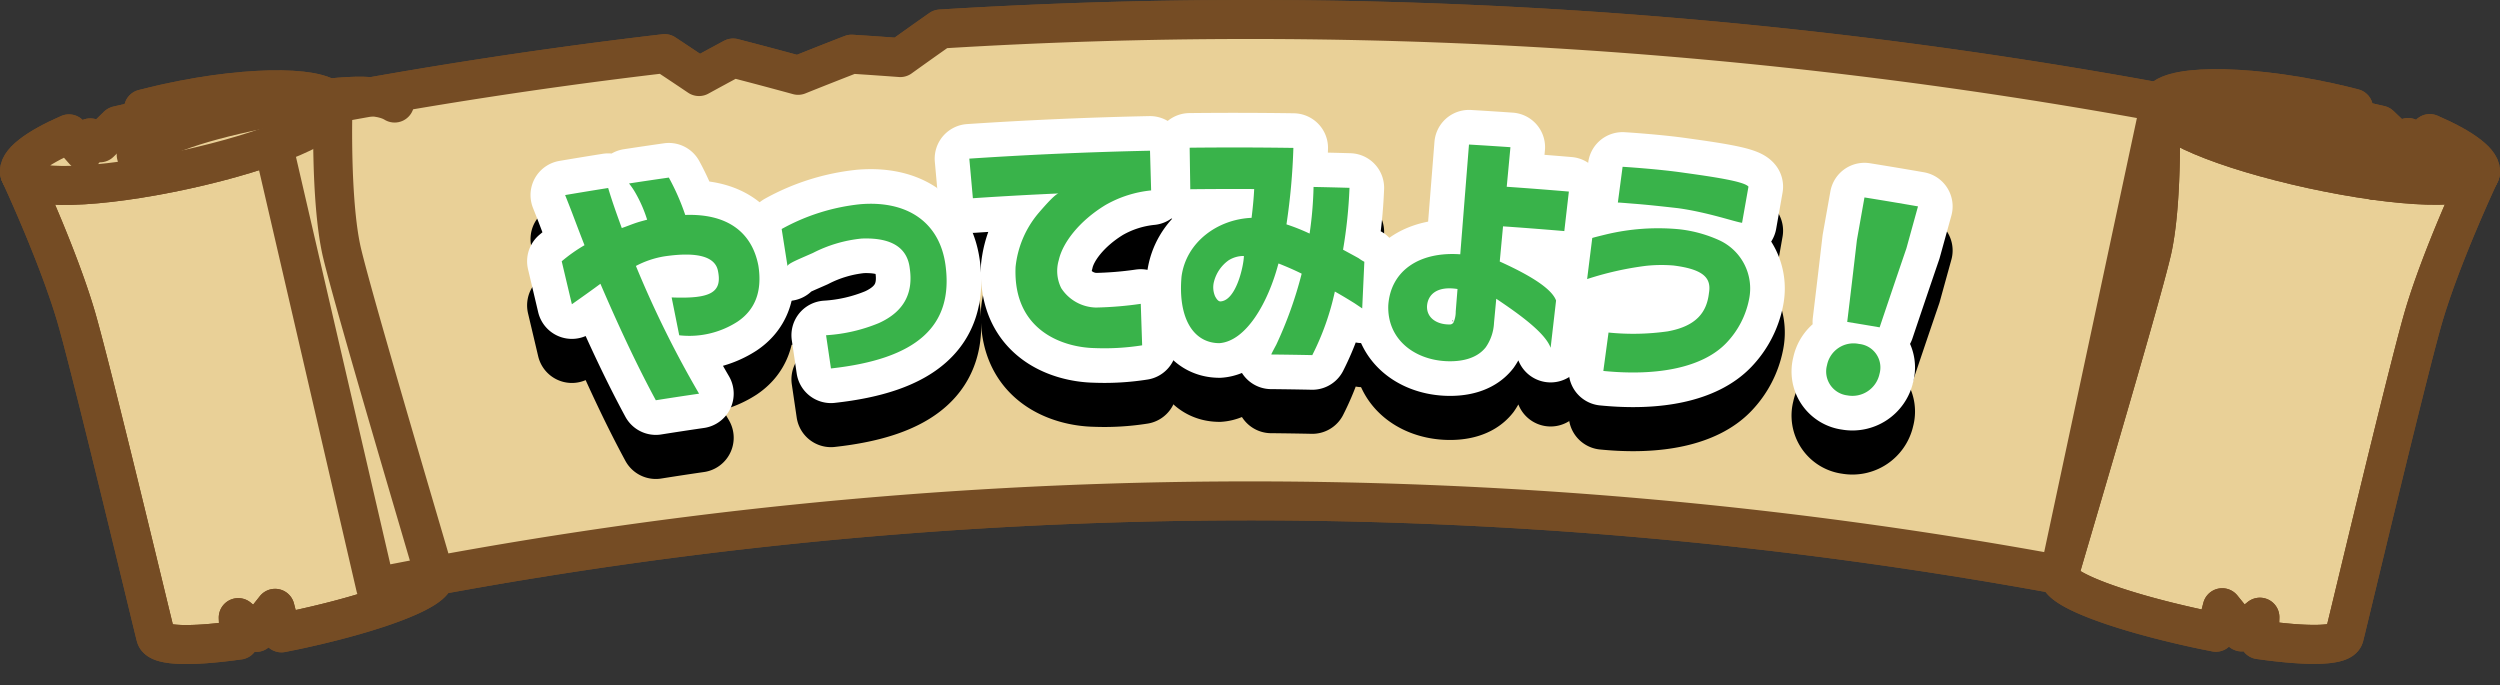 <svg id="グループ_246" data-name="グループ 246" xmlns="http://www.w3.org/2000/svg" xmlns:xlink="http://www.w3.org/1999/xlink" width="397.085" height="108.799" viewBox="0 0 397.085 108.799">
  <rect x="0" y="0" width="397.085" height="108.799" fill="#333333" stroke="none"/>
  <defs>
    <clipPath id="clip-path">
      <path id="パス_661" data-name="パス 661" d="M149.382,4.608q-3.216,2.256-6.389,4.537-3.858-.286-7.726-.535-4.269,1.655-8.5,3.354-5.136-1.405-10.32-2.746-2.722,1.461-5.424,2.94-2.715-1.83-5.458-3.64Q73.819,12.236,42.347,18.5,51,55.875,59.656,93.252a711.122,711.122,0,0,1,267.43-1.98q8.012-37.5,16.021-75A799.814,799.814,0,0,0,198.541,3.1q-24.6,0-49.159,1.513" fill="none"/>
    </clipPath>
    <linearGradient id="linear-gradient" x1="-0.141" y1="1.172" x2="-0.137" y2="1.172" gradientUnits="objectBoundingBox">
      <stop offset="0" stop-color="#d8d086"/>
      <stop offset="1" stop-color="#e9d097"/>
    </linearGradient>
    <clipPath id="clip-path-2">
      <rect id="長方形_102" data-name="長方形 102" width="397.085" height="108.799" transform="translate(0 0)" fill="none"/>
    </clipPath>
    <clipPath id="clip-path-3">
      <path id="パス_663" data-name="パス 663" d="M3.145,27.515c.013,0,6.224,13.329,9.047,23.133,2.8,9.809,12.483,50.339,12.521,50.33l.042-.011a.721.721,0,0,0,0,.154c.456,1.54,5.821,1.585,13.223.54q-.069-1.782-.133-3.564,1.425,1.174,2.841,2.352,1.5-1.917,3.011-3.827.5,1.947,1.011,3.893c1.024-.2,2.06-.41,3.119-.641,12.126-2.654,21.642-6.218,21.184-8.419a.87.87,0,0,0-.073-.138l.042-.008c.068-.015-12.824-43.21-14.715-51.41C52.42,31.684,52.88,16.647,52.9,16.646Q27.9,21.28,3.145,27.515" fill="none"/>
    </clipPath>
    <linearGradient id="linear-gradient-2" x1="-0.047" y1="1.071" x2="-0.032" y2="1.071" xlink:href="#linear-gradient"/>
    <clipPath id="clip-path-5">
      <path id="パス_665" data-name="パス 665" d="M26.614,16.384c-1.311.286-2.58.6-3.825.918-.164.609-.327,1.216-.49,1.825q-1.8.4-3.609.819-1.417,1.37-2.822,2.743Q15.1,22.3,14.333,21.9q-.512,1.028-1.017,2.055-1.177-1.347-2.36-2.693c-5.233,2.287-8.289,4.628-7.811,6.249.872,2.9,12.544,2.425,26.159-.54S53.519,19.6,52.9,16.647c-.322-1.547-3.74-2.379-8.925-2.379a84.606,84.606,0,0,0-17.364,2.116" fill="none"/>
    </clipPath>
    <linearGradient id="linear-gradient-3" x1="-0.052" y1="5.854" x2="-0.033" y2="5.854" gradientUnits="objectBoundingBox">
      <stop offset="0" stop-color="#cacaca"/>
      <stop offset="0.529" stop-color="#d9ccb0"/>
      <stop offset="1" stop-color="#e9d097"/>
    </linearGradient>
    <clipPath id="clip-path-7">
      <path id="パス_668" data-name="パス 668" d="M341.824,39.71c-1.881,8.205-14.778,51.4-14.707,51.417.014,0,.028.005.042.007a.93.93,0,0,0-.074.138c-.454,2.2,9.288,5.788,21.685,8.495,1.082.236,2.142.448,3.188.655q.506-1.947,1.008-3.894,1.56,1.918,3.1,3.843,1.44-1.173,2.887-2.34-.054,1.782-.115,3.567c7.564,1.079,13.04,1.06,13.495-.477a.879.879,0,0,0,0-.154l.041.011c.04.008,9.679-40.532,12.475-50.342,2.823-9.8,9.081-23.128,9.1-23.121Q368.648,21.14,343.07,16.441c.024,0,.588,15.053-1.246,23.269" fill="none"/>
    </clipPath>
    <linearGradient id="linear-gradient-4" x1="-4.853" y1="1.071" x2="-4.838" y2="1.071" xlink:href="#linear-gradient"/>
    <clipPath id="clip-path-9">
      <path id="パス_670" data-name="パス 670" d="M343.07,16.441c-.61,2.961,10.245,7.376,24.162,10.414,13.921,3.019,25.837,3.56,26.71.66.478-1.62-2.656-3.981-8.012-6.3q-1.2,1.343-2.392,2.686-.523-1.032-1.052-2.062-.781.389-1.562.778-1.443-1.38-2.9-2.757-1.844-.424-3.69-.836-.254-.915-.51-1.83c-1.273-.326-2.572-.641-3.912-.933a87.529,87.529,0,0,0-17.892-2.179c-5.212,0-8.635.824-8.952,2.357" fill="none"/>
    </clipPath>
    <linearGradient id="linear-gradient-5" x1="-6.591" y1="5.799" x2="-6.572" y2="5.799" xlink:href="#linear-gradient-3"/>
  </defs>
  <g id="グループ_207" data-name="グループ 207">
    <g id="グループ_206" data-name="グループ 206" clip-path="url(#clip-path)">
      <rect id="長方形_101" data-name="長方形 101" width="300.76" height="90.157" transform="translate(42.347 3.095)" fill="url(#linear-gradient)"/>
    </g>
  </g>
  <g id="グループ_209" data-name="グループ 209">
    <g id="グループ_208" data-name="グループ 208" clip-path="url(#clip-path-2)">
      <path id="パス_662" data-name="パス 662" d="M149.382,4.608q-3.216,2.256-6.39,4.537-3.856-.286-7.725-.535-4.268,1.655-8.5,3.354-5.134-1.405-10.319-2.745-2.722,1.461-5.424,2.939-2.715-1.83-5.458-3.639Q73.819,12.235,42.346,18.5,51,55.875,59.657,93.253a711.1,711.1,0,0,1,267.429-1.981q8.01-37.5,16.021-75A799.728,799.728,0,0,0,149.382,4.608Z" fill="none" stroke="#754c24" stroke-linecap="round" stroke-linejoin="round" stroke-width="6.192"/>
    </g>
  </g>
  <g id="グループ_211" data-name="グループ 211">
    <g id="グループ_210" data-name="グループ 210" clip-path="url(#clip-path-3)">
      <rect id="長方形_103" data-name="長方形 103" width="66.324" height="86.06" transform="translate(3.145 16.646)" fill="url(#linear-gradient-2)"/>
    </g>
  </g>
  <g id="グループ_213" data-name="グループ 213">
    <g id="グループ_212" data-name="グループ 212" clip-path="url(#clip-path-2)">
      <path id="パス_664" data-name="パス 664" d="M54.265,39.9C52.42,31.684,52.881,16.647,52.9,16.647q-25,4.632-49.758,10.868c.013,0,6.224,13.329,9.048,23.134,2.8,9.809,12.482,50.338,12.521,50.329l.041-.01a.721.721,0,0,0,0,.154c.455,1.54,5.82,1.585,13.223.539q-.069-1.782-.134-3.563,1.427,1.173,2.842,2.351,1.494-1.917,3.01-3.826l1.011,3.893c1.024-.2,2.061-.41,3.119-.642,12.126-2.654,21.643-6.217,21.184-8.419a.8.8,0,0,0-.073-.138l.042-.008C69.048,91.294,56.157,48.1,54.265,39.9Z" fill="none" stroke="#754c24" stroke-linecap="round" stroke-linejoin="round" stroke-width="6.192"/>
    </g>
  </g>
  <g id="グループ_215" data-name="グループ 215">
    <g id="グループ_214" data-name="グループ 214" clip-path="url(#clip-path-5)">
      <rect id="長方形_105" data-name="長方形 105" width="50.852" height="16.148" transform="translate(2.667 14.268)" fill="url(#linear-gradient-3)"/>
    </g>
  </g>
  <g id="グループ_217" data-name="グループ 217">
    <g id="グループ_216" data-name="グループ 216" clip-path="url(#clip-path-2)">
      <path id="パス_666" data-name="パス 666" d="M26.614,16.384c-1.311.286-2.58.6-3.826.917L22.3,19.126q-1.8.405-3.608.82-1.417,1.368-2.823,2.742L14.334,21.9q-.511,1.028-1.018,2.054-1.177-1.347-2.36-2.692c-5.234,2.286-8.289,4.627-7.811,6.249.872,2.9,12.544,2.424,26.16-.541S53.519,19.6,52.9,16.646C52.291,13.7,40.483,13.347,26.614,16.384Z" fill="none" stroke="#754c24" stroke-linecap="round" stroke-linejoin="round" stroke-width="6.192"/>
      <path id="パス_667" data-name="パス 667" d="M62.68,16.369c-2.851-1.81-9.838-1.282-21.227.989-11.387,2.289-17.422,4.8-19.823,7.219l.918,3.468" fill="none" stroke="#754c24" stroke-linecap="round" stroke-linejoin="round" stroke-width="6.192"/>
    </g>
  </g>
  <g id="グループ_219" data-name="グループ 219">
    <g id="グループ_218" data-name="グループ 218" clip-path="url(#clip-path-7)">
      <rect id="長方形_107" data-name="長方形 107" width="67.311" height="86.236" transform="translate(326.631 16.441)" fill="url(#linear-gradient-4)"/>
    </g>
  </g>
  <g id="グループ_221" data-name="グループ 221">
    <g id="グループ_220" data-name="グループ 220" clip-path="url(#clip-path-2)">
      <path id="パス_669" data-name="パス 669" d="M341.824,39.71c1.833-8.216,1.269-23.267,1.246-23.269q25.564,4.7,50.871,11.073c-.013-.006-6.272,13.318-9.094,23.122-2.8,9.809-12.436,50.35-12.475,50.341l-.042-.01a.792.792,0,0,1,0,.154c-.455,1.537-5.931,1.556-13.495.476q.06-1.784.114-3.567-1.447,1.167-2.886,2.341-1.537-1.925-3.1-3.843l-1.008,3.894c-1.047-.207-2.107-.419-3.189-.656-12.4-2.706-22.139-6.29-21.684-8.494a.968.968,0,0,1,.073-.138l-.042-.008C327.046,91.109,339.943,47.915,341.824,39.71Z" fill="none" stroke="#754c24" stroke-linecap="round" stroke-linejoin="round" stroke-width="6.192"/>
    </g>
  </g>
  <g id="グループ_223" data-name="グループ 223">
    <g id="グループ_222" data-name="グループ 222" clip-path="url(#clip-path-9)">
      <rect id="長方形_109" data-name="長方形 109" width="51.96" height="16.331" transform="translate(342.46 14.084)" fill="url(#linear-gradient-5)"/>
    </g>
  </g>
  <g id="グループ_225" data-name="グループ 225">
    <g id="グループ_224" data-name="グループ 224" clip-path="url(#clip-path-2)">
      <path id="パス_671" data-name="パス 671" d="M369.914,16.263c1.34.293,2.638.607,3.911.934q.256.915.51,1.829,1.847.413,3.69.836,1.455,1.377,2.9,2.758.78-.39,1.562-.778.528,1.029,1.051,2.061,1.194-1.344,2.393-2.685c5.355,2.316,8.489,4.677,8.011,6.3-.873,2.9-12.789,2.36-26.709-.66C353.314,23.817,342.46,19.4,343.07,16.441,343.677,13.5,355.733,13.169,369.914,16.263Z" fill="none" stroke="#754c24" stroke-linecap="round" stroke-linejoin="round" stroke-width="6.192"/>
      <path id="パス_672" data-name="パス 672" d="M342.895,17.883c2.534-1.844,8.539-1.411,18.289.6,9.75,2.032,14.876,4.347,16.858,6.683q-.465,1.733-.931,3.464" fill="none" stroke="#754c24" stroke-linecap="round" stroke-linejoin="round" stroke-width="6.192"/>
      <path id="パス_673" data-name="パス 673" d="M77.4,65.071l-1.413-6.23q-2,.334-3.992.681-.63-2.687-1.261-5.372,2.015-.351,4.033-.688-.836-3.681-1.67-7.363,2.894-.486,5.791-.947l1.59,7.376q1.717-.273,3.437-.539.563,2.7,1.126,5.4-1.7.261-3.4.533.534,2.472,1.066,4.945,1.4-.6,2.8-1.194.932,2.579,1.856,5.158c-1.135.552-2.276,1.065-3.456,1.587l1.974,9.16c.55,2.554.465,4.114-.717,5.23-1.171,1.153-2.982,1.66-5.645,2.116a21.858,21.858,0,0,0-2.733-5.2,30.063,30.063,0,0,0,3.151-.5c.49-.083.625-.231.506-.758q-.872-3.841-1.743-7.686-1.58.726-3.153,1.46-1.278-2.7-2.569-5.4c1.283-.477,2.789-1.114,4.428-1.767m17.31,4.842q-3.132.45-6.26.931-.544-2.618-1.087-5.234,4.773-.733,9.554-1.4l-.72-3.824q2.429-.339,4.859-.659c-1.168-.72-1.7-2.234-2.132-4.6q-.473-2.607-.944-5.213,2.778-.372,5.559-.723.442,2.589.883,5.179c.18,1.063.322,1.126.919,1.05l1.278-.159c.638-.078.748-.466.431-2.925a16.192,16.192,0,0,0,5.091,1.31c.13,4.477-1.033,5.812-4.073,6.184q-1.457.177-2.913.362a10.38,10.38,0,0,1-2.8.026q.28,1.59.56,3.179,4.89-.639,9.786-1.207.412,2.634.826,5.269-3.266.381-6.527.79a30.5,30.5,0,0,0,8.746,5.359,21.779,21.779,0,0,0-3.282,5.044,30.321,30.321,0,0,1-7.882-5.8q.705,3.993,1.408,7.987-2.9.378-5.793.781-.762-4.048-1.525-8.1a25.213,25.213,0,0,1-6.843,8.353A25.686,25.686,0,0,0,87.154,78a22.749,22.749,0,0,0,7.56-8.087M91.06,50.924q2.819-.406,5.639-.789c.788,6.2.226,10.122-7.458,13.224a14.269,14.269,0,0,0-3.73-3.743c6.017-2.173,6.159-4.427,5.549-8.692m-5.634,4.057q-.919-4.443-1.84-8.886,13-1.989,26.042-3.505l1.365,8.7q-2.746.319-5.491.66-.311-1.857-.622-3.712-7.515.932-15.014,2.024.389,1.969.776,3.941-2.608.38-5.216.779"/>
      <path id="パス_674" data-name="パス 674" d="M119.537,53.753q-2.262.237-4.523.488l-.822-5.477q2.436-.271,4.872-.525-.581-4.132-1.162-8.265,2.936-.306,5.871-.588.537,4.137,1.072,8.274,1.77-.169,3.54-.331c0,.014,0,.028.005.041a25.892,25.892,0,0,0,8.764-9.1q2.874-.223,5.75-.423A27.894,27.894,0,0,0,155.426,45.8a27.99,27.99,0,0,0-2.791,5.441,27.684,27.684,0,0,1-3.4-1.614l.168,2.014q-2.479.155-4.96.326.092.985.184,1.971,4.407-.3,8.818-.554.453,5.943.907,11.886-3.416.193-6.828.421c2.759,3.7,5.789,4.877,9.443,5.712a13.053,13.053,0,0,0-3.025,5.126,18.571,18.571,0,0,1-10.012-6.868c-1.563,3.176-4.48,6.157-9.838,8.406a21.026,21.026,0,0,0-3.685-4.142c5.6-2.3,8.033-4.917,8.961-7.643q-3.577.28-7.153.6-.709-5.925-1.421-11.849,4.147-.371,8.3-.689-.1-.986-.205-1.97-2.351.18-4.7.378-.125-1.109-.25-2.216a27.137,27.137,0,0,1-3.281,2.271,19.2,19.2,0,0,0-1.958-2.931q.181,1.475.362,2.951-1.751.159-3.5.327.084.656.169,1.311c1.3,1.324,4.719,5.4,5.419,6.338q-1.259,2.431-2.489,4.87c-.464-.992-1.174-2.252-1.937-3.548q1.048,8.091,2.1,16.181-2.724.261-5.446.545l-1.83-13.013a27.477,27.477,0,0,1-2.12,6.331A32.617,32.617,0,0,0,115.97,67.1c1.849-3.41,3.132-8.736,3.567-13.349m20.018,5.061q-1.477.114-2.954.234l.315,2.872q1.469-.118,2.937-.233-.148-1.437-.3-2.873m5.6-11.779a28.2,28.2,0,0,1-4.425-3.907,24.055,24.055,0,0,1-3.554,4.491q3.988-.315,7.979-.584m3.39,14.037q-.125-1.438-.25-2.876-1.626.1-3.252.217.135,1.439.268,2.875,1.617-.111,3.234-.216"/>
      <path id="パス_675" data-name="パス 675" d="M158.618,56.575c2.52-4.831,5.024-9.438,6.377-11.758a6.042,6.042,0,0,1,1.646-1.8c.969-.614,2.13-.984,2.141-.737a4.278,4.278,0,0,1,3.771,1.778c.684.932,2.661,3.55,5.865,7.935,1.377,1.911,2.7,3.74,3.959,5.535,1.265,1.834,2.733,3.959,4.433,6.416q.075,5.955.151,11.91c-10.564-15.882-16.673-23.837-16.85-24.213a3.092,3.092,0,0,0-.676-.762c-.174-.036-.261-.072-.259-.032,0-.042-.043,0-.168.088a3.737,3.737,0,0,0-.564.762C165,56.474,159.072,63.771,159.4,68.3l-.783-11.727"/>
      <path id="パス_676" data-name="パス 676" d="M201.274,45.168q2.967,1.125,5.91,2.275a62.522,62.522,0,0,1-4.591,6.191q-.192,10.818-.385,21.637-2.977-.039-5.955-.052.043-7.44.088-14.88c-.929.821-1.812,1.646-2.69,2.343a42.41,42.41,0,0,0-4.136-5.225,44.45,44.45,0,0,0,11.759-12.289m-1.492-9.084q3.064,1.224,6.1,2.471A65.426,65.426,0,0,1,193.36,49.74,33.7,33.7,0,0,0,189.9,44.8a39.775,39.775,0,0,0,9.883-8.718m6.865,13.823q11.872.223,23.735.845-.2,2.838-.4,5.677-2.775-.144-5.55-.269-.39,6.5-.779,13.007c-.183,3.049-.817,4.667-2.909,5.489-2.01.828-4.743.8-8.211.707a23.5,23.5,0,0,0-1.54-6.187c2.019.175,4.743.261,5.486.288s1-.129,1.027-.707q.306-6.423.613-12.849-5.807-.206-11.615-.315l.144-5.686m1.966-5.733q.082-2.843.164-5.685,10.664.228,21.319.77-.195,2.838-.389,5.677-10.542-.537-21.094-.762"/>
      <path id="パス_677" data-name="パス 677" d="M246.428,60.174a33.86,33.86,0,0,0-2.873,2.061c-1.517,1.255-2.84,2.86-2.935,4.341-.182,1.978,1.164,2.717,6.277,3.194a79.43,79.43,0,0,0,11.465.127l-.858,6.677q-6.406.2-12.213-.183c-8.136-.619-11.734-3.851-11.259-9.451.378-3.16,1.743-5.064,4.439-7.328q3.979.258,7.957.562m1.885-9.5q-6.066-.471-12.137-.838l.513-6.291q11.766.711,23.512,1.809-.3,2.376-.6,4.753-3.673,2.082-7.288,4.2-4-.336-8.008-.625,1.992-1.51,4.007-3.009"/>
      <path id="パス_678" data-name="パス 678" d="M265.264,57.6c.048-.035.76-.212,2.1-.529a35.6,35.6,0,0,1,11.652-.75,20.7,20.7,0,0,1,6.252,1.75A8.424,8.424,0,0,1,290,67.473a13.906,13.906,0,0,1-3.636,6.926c-3.722,3.875-10.888,5.278-19.616,4.325l.9-6.092a38.707,38.707,0,0,0,9.408-.112c4.59-.8,6.226-3.036,6.587-6.037.4-2.236-.577-3.757-5.578-4.414a23.188,23.188,0,0,0-4.372.02,50.736,50.736,0,0,0-9.33,2.013l.9-6.507m4.948-11.272s5.487.385,9.62,1.018c4.651.684,9.56,1.431,10.2,2.27q-.527,2.871-1.054,5.741c-1.107-.152-5.378-1.688-10.068-2.379-2.824-.341-5.094-.6-6.856-.756s-2.618-.245-2.668-.209q.414-2.843.826-5.685"/>
      <path id="パス_679" data-name="パス 679" d="M307.4,74.64a3.755,3.755,0,0,1,3.245,4.759,4.4,4.4,0,0,1-5.105,3.412A3.819,3.819,0,0,1,302.312,78,4.292,4.292,0,0,1,307.4,74.64m.918-23.266q4.221.684,8.435,1.419-.92,3.329-1.837,6.66Q312.778,65.724,310.669,72q-2.568-.442-5.138-.864.8-6.5,1.569-13,.612-3.381,1.219-6.764"/>
      <path id="パス_680" data-name="パス 680" d="M77.4,65.071l-1.413-6.23q-2,.334-3.992.681-.63-2.687-1.261-5.372,2.015-.351,4.033-.688-.836-3.681-1.67-7.363,2.894-.486,5.791-.947l1.59,7.376q1.717-.273,3.437-.539.563,2.7,1.126,5.4-1.7.261-3.4.533.534,2.472,1.066,4.945,1.4-.6,2.8-1.194.932,2.579,1.856,5.158c-1.135.552-2.276,1.065-3.456,1.587l1.974,9.16c.55,2.554.465,4.114-.717,5.23-1.171,1.153-2.982,1.66-5.645,2.116a21.858,21.858,0,0,0-2.733-5.2,30.063,30.063,0,0,0,3.151-.5c.49-.083.625-.231.506-.758q-.872-3.841-1.743-7.686-1.58.726-3.153,1.46-1.278-2.7-2.569-5.4C74.259,66.361,75.765,65.724,77.4,65.071Zm17.31,4.842q-3.132.45-6.26.931-.544-2.618-1.087-5.234,4.773-.733,9.554-1.4l-.72-3.824q2.429-.339,4.859-.659c-1.168-.72-1.7-2.234-2.132-4.6q-.473-2.607-.944-5.213,2.778-.372,5.559-.723.442,2.589.883,5.179c.18,1.063.322,1.126.919,1.05l1.278-.159c.638-.078.748-.466.431-2.925a16.192,16.192,0,0,0,5.091,1.31c.13,4.477-1.033,5.812-4.073,6.184q-1.457.177-2.913.362a10.38,10.38,0,0,1-2.8.026q.28,1.59.56,3.179,4.89-.639,9.786-1.207.412,2.634.826,5.269-3.266.381-6.527.79a30.5,30.5,0,0,0,8.746,5.359,21.779,21.779,0,0,0-3.282,5.044,30.321,30.321,0,0,1-7.882-5.8q.705,3.993,1.408,7.987-2.9.378-5.793.781-.762-4.048-1.525-8.1a25.213,25.213,0,0,1-6.843,8.353A25.686,25.686,0,0,0,87.154,78,22.749,22.749,0,0,0,94.714,69.913ZM91.06,50.924q2.819-.406,5.639-.789c.788,6.2.226,10.122-7.458,13.224a14.269,14.269,0,0,0-3.73-3.743C91.528,57.443,91.67,55.189,91.06,50.924Zm-5.634,4.057q-.919-4.443-1.84-8.886,13-1.989,26.042-3.505l1.365,8.7q-2.746.319-5.491.66-.311-1.857-.622-3.712-7.515.932-15.014,2.024.389,1.969.776,3.941Q88.034,54.582,85.426,54.981Z" fill="none" stroke="#000" stroke-linecap="round" stroke-linejoin="round" stroke-width="11"/>
      <path id="パス_681" data-name="パス 681" d="M119.537,53.753q-2.262.237-4.523.488l-.822-5.477q2.436-.271,4.872-.525-.581-4.132-1.162-8.265,2.936-.306,5.871-.588.537,4.137,1.072,8.274,1.77-.169,3.54-.331c0,.014,0,.028.005.041a25.892,25.892,0,0,0,8.764-9.1q2.874-.223,5.75-.423A27.894,27.894,0,0,0,155.426,45.8a27.99,27.99,0,0,0-2.791,5.441,27.684,27.684,0,0,1-3.4-1.614l.168,2.014q-2.479.155-4.96.326.092.985.184,1.971,4.407-.3,8.818-.554.453,5.943.907,11.886-3.416.193-6.828.421c2.759,3.7,5.789,4.877,9.443,5.712a13.053,13.053,0,0,0-3.025,5.126,18.571,18.571,0,0,1-10.012-6.868c-1.563,3.176-4.48,6.157-9.838,8.406a21.026,21.026,0,0,0-3.685-4.142c5.6-2.3,8.033-4.917,8.961-7.643q-3.577.28-7.153.6-.709-5.925-1.421-11.849,4.147-.371,8.3-.689-.1-.986-.205-1.97-2.351.18-4.7.378-.125-1.109-.25-2.216a27.137,27.137,0,0,1-3.281,2.271,19.2,19.2,0,0,0-1.958-2.931q.181,1.475.362,2.951-1.751.159-3.5.327.084.656.169,1.311c1.3,1.324,4.719,5.4,5.419,6.338q-1.259,2.431-2.489,4.87c-.464-.992-1.174-2.252-1.937-3.548q1.048,8.091,2.1,16.181-2.724.261-5.446.545l-1.83-13.013a27.477,27.477,0,0,1-2.12,6.331A32.617,32.617,0,0,0,115.97,67.1C117.819,63.692,119.1,58.366,119.537,53.753Zm20.018,5.061q-1.477.114-2.954.234l.315,2.872q1.469-.118,2.937-.233Q139.7,60.25,139.555,58.814Zm5.6-11.779a28.2,28.2,0,0,1-4.425-3.907,24.055,24.055,0,0,1-3.554,4.491Q141.163,47.3,145.154,47.035Zm3.39,14.037q-.125-1.438-.25-2.876-1.626.1-3.252.217.135,1.439.268,2.875Q146.927,61.177,148.544,61.072Z" fill="none" stroke="#000" stroke-linecap="round" stroke-linejoin="round" stroke-width="11"/>
      <path id="パス_682" data-name="パス 682" d="M158.618,56.575c2.52-4.831,5.024-9.438,6.377-11.758a6.042,6.042,0,0,1,1.646-1.8c.969-.614,2.13-.984,2.141-.737a4.278,4.278,0,0,1,3.771,1.778c.684.932,2.661,3.55,5.865,7.935,1.377,1.911,2.7,3.74,3.959,5.535,1.265,1.834,2.733,3.959,4.433,6.416q.075,5.955.151,11.91c-10.564-15.882-16.673-23.837-16.85-24.213a3.092,3.092,0,0,0-.676-.762c-.174-.036-.261-.072-.259-.032,0-.042-.043,0-.168.088a3.737,3.737,0,0,0-.564.762C165,56.474,159.072,63.771,159.4,68.3Z" fill="none" stroke="#000" stroke-linecap="round" stroke-linejoin="round" stroke-width="11"/>
      <path id="パス_683" data-name="パス 683" d="M201.274,45.168q2.967,1.125,5.91,2.275a62.522,62.522,0,0,1-4.591,6.191q-.192,10.818-.385,21.637-2.977-.039-5.955-.052.043-7.44.088-14.88c-.929.821-1.812,1.646-2.69,2.343a42.41,42.41,0,0,0-4.136-5.225A44.45,44.45,0,0,0,201.274,45.168Zm-1.492-9.084q3.064,1.224,6.1,2.471A65.426,65.426,0,0,1,193.36,49.74,33.7,33.7,0,0,0,189.9,44.8,39.775,39.775,0,0,0,199.782,36.084Zm6.865,13.823q11.872.223,23.735.845-.2,2.838-.4,5.677-2.775-.144-5.55-.269-.39,6.5-.779,13.007c-.183,3.049-.817,4.667-2.909,5.489-2.01.828-4.743.8-8.211.707a23.5,23.5,0,0,0-1.54-6.187c2.019.175,4.743.261,5.486.288s1-.129,1.027-.707q.306-6.423.613-12.849-5.807-.206-11.615-.315Zm1.966-5.733q.082-2.843.164-5.685,10.664.228,21.319.77-.195,2.838-.389,5.677Q219.165,44.4,208.613,44.174Z" fill="none" stroke="#000" stroke-linecap="round" stroke-linejoin="round" stroke-width="11"/>
      <path id="パス_684" data-name="パス 684" d="M246.428,60.174a33.86,33.86,0,0,0-2.873,2.061c-1.517,1.255-2.84,2.86-2.935,4.341-.182,1.978,1.164,2.717,6.277,3.194a79.43,79.43,0,0,0,11.465.127l-.858,6.677q-6.406.2-12.213-.183c-8.136-.619-11.734-3.851-11.259-9.451.378-3.16,1.743-5.064,4.439-7.328Q242.45,59.87,246.428,60.174Zm1.885-9.5q-6.066-.471-12.137-.838l.513-6.291q11.766.711,23.512,1.809-.3,2.376-.6,4.753-3.673,2.082-7.288,4.2-4-.336-8.008-.625Q246.3,52.177,248.313,50.678Z" fill="none" stroke="#000" stroke-linecap="round" stroke-linejoin="round" stroke-width="11"/>
      <path id="パス_685" data-name="パス 685" d="M265.264,57.6c.048-.035.76-.212,2.1-.529a35.6,35.6,0,0,1,11.652-.75,20.7,20.7,0,0,1,6.252,1.75A8.424,8.424,0,0,1,290,67.473a13.906,13.906,0,0,1-3.636,6.926c-3.722,3.875-10.888,5.278-19.616,4.325l.9-6.092a38.707,38.707,0,0,0,9.408-.112c4.59-.8,6.226-3.036,6.587-6.037.4-2.236-.577-3.757-5.578-4.414a23.188,23.188,0,0,0-4.372.02,50.736,50.736,0,0,0-9.33,2.013Zm4.948-11.272s5.487.385,9.62,1.018c4.651.684,9.56,1.431,10.2,2.27q-.527,2.871-1.054,5.741c-1.107-.152-5.378-1.688-10.068-2.379-2.824-.341-5.094-.6-6.856-.756s-2.618-.245-2.668-.209Q269.8,49.165,270.212,46.323Z" fill="none" stroke="#000" stroke-linecap="round" stroke-linejoin="round" stroke-width="11"/>
      <path id="パス_686" data-name="パス 686" d="M307.4,74.64a3.755,3.755,0,0,1,3.245,4.759,4.4,4.4,0,0,1-5.105,3.412A3.819,3.819,0,0,1,302.312,78,4.292,4.292,0,0,1,307.4,74.64Zm.918-23.266q4.221.684,8.435,1.419-.92,3.329-1.837,6.66Q312.778,65.724,310.669,72q-2.568-.442-5.138-.864.8-6.5,1.569-13Q307.712,54.757,308.319,51.374Z" fill="none" stroke="#000" stroke-linecap="round" stroke-linejoin="round" stroke-width="11"/>
      <path id="パス_687" data-name="パス 687" d="M77.4,65.071l-1.413-6.23q-2,.334-3.992.681-.63-2.687-1.261-5.372,2.015-.351,4.033-.688-.836-3.681-1.67-7.363,2.894-.486,5.791-.947l1.59,7.376q1.717-.273,3.437-.539.563,2.7,1.126,5.4-1.7.261-3.4.533.534,2.472,1.066,4.945,1.4-.6,2.8-1.194.932,2.579,1.856,5.158c-1.135.552-2.276,1.065-3.456,1.587l1.974,9.16c.55,2.554.465,4.114-.717,5.23-1.171,1.153-2.982,1.66-5.645,2.116a21.858,21.858,0,0,0-2.733-5.2,30.063,30.063,0,0,0,3.151-.5c.49-.083.625-.231.506-.758q-.872-3.841-1.743-7.686-1.58.726-3.153,1.46-1.278-2.7-2.569-5.4c1.283-.477,2.789-1.114,4.428-1.767m17.31,4.842q-3.132.45-6.26.931-.544-2.618-1.087-5.234,4.773-.733,9.554-1.4l-.72-3.824q2.429-.339,4.859-.659c-1.168-.72-1.7-2.234-2.132-4.6q-.473-2.607-.944-5.213,2.778-.372,5.559-.723.442,2.589.883,5.179c.18,1.063.322,1.126.919,1.05l1.278-.159c.638-.078.748-.466.431-2.925a16.192,16.192,0,0,0,5.091,1.31c.13,4.477-1.033,5.812-4.073,6.184q-1.457.177-2.913.362a10.38,10.38,0,0,1-2.8.026q.28,1.59.56,3.179,4.89-.639,9.786-1.207.412,2.634.826,5.269-3.266.381-6.527.79a30.5,30.5,0,0,0,8.746,5.359,21.779,21.779,0,0,0-3.282,5.044,30.321,30.321,0,0,1-7.882-5.8q.705,3.993,1.408,7.987-2.9.378-5.793.781-.762-4.048-1.525-8.1a25.213,25.213,0,0,1-6.843,8.353A25.686,25.686,0,0,0,87.154,78a22.749,22.749,0,0,0,7.56-8.087M91.06,50.924q2.819-.406,5.639-.789c.788,6.2.226,10.122-7.458,13.224a14.269,14.269,0,0,0-3.73-3.743c6.017-2.173,6.159-4.427,5.549-8.692m-5.634,4.057q-.919-4.443-1.84-8.886,13-1.989,26.042-3.505l1.365,8.7q-2.746.319-5.491.66-.311-1.857-.622-3.712-7.515.932-15.014,2.024.389,1.969.776,3.941-2.608.38-5.216.779"/>
      <path id="パス_688" data-name="パス 688" d="M119.537,53.753q-2.262.237-4.523.488l-.822-5.477q2.436-.271,4.872-.525-.581-4.132-1.162-8.265,2.936-.306,5.871-.588.537,4.137,1.072,8.274,1.77-.169,3.54-.331c0,.014,0,.028.005.041a25.892,25.892,0,0,0,8.764-9.1q2.874-.223,5.75-.423A27.894,27.894,0,0,0,155.426,45.8a27.99,27.99,0,0,0-2.791,5.441,27.684,27.684,0,0,1-3.4-1.614l.168,2.014q-2.479.155-4.96.326.092.985.184,1.971,4.407-.3,8.818-.554.453,5.943.907,11.886-3.416.193-6.828.421c2.759,3.7,5.789,4.877,9.443,5.712a13.053,13.053,0,0,0-3.025,5.126,18.571,18.571,0,0,1-10.012-6.868c-1.563,3.176-4.48,6.157-9.838,8.406a21.026,21.026,0,0,0-3.685-4.142c5.6-2.3,8.033-4.917,8.961-7.643q-3.577.28-7.153.6-.709-5.925-1.421-11.849,4.147-.371,8.3-.689-.1-.986-.205-1.97-2.351.18-4.7.378-.125-1.109-.25-2.216a27.137,27.137,0,0,1-3.281,2.271,19.2,19.2,0,0,0-1.958-2.931q.181,1.475.362,2.951-1.751.159-3.5.327.084.656.169,1.311c1.3,1.324,4.719,5.4,5.419,6.338q-1.259,2.431-2.489,4.87c-.464-.992-1.174-2.252-1.937-3.548q1.048,8.091,2.1,16.181-2.724.261-5.446.545l-1.83-13.013a27.477,27.477,0,0,1-2.12,6.331A32.617,32.617,0,0,0,115.97,67.1c1.849-3.41,3.132-8.736,3.567-13.349m20.018,5.061q-1.477.114-2.954.234l.315,2.872q1.469-.118,2.937-.233-.148-1.437-.3-2.873m5.6-11.779a28.2,28.2,0,0,1-4.425-3.907,24.055,24.055,0,0,1-3.554,4.491q3.988-.315,7.979-.584m3.39,14.037q-.125-1.438-.25-2.876-1.626.1-3.252.217.135,1.439.268,2.875,1.617-.111,3.234-.216"/>
      <path id="パス_689" data-name="パス 689" d="M158.618,56.575c2.52-4.831,5.024-9.438,6.377-11.758a6.042,6.042,0,0,1,1.646-1.8c.969-.614,2.13-.984,2.141-.737a4.278,4.278,0,0,1,3.771,1.778c.684.932,2.661,3.55,5.865,7.935,1.377,1.911,2.7,3.74,3.959,5.535,1.265,1.834,2.733,3.959,4.433,6.416q.075,5.955.151,11.91c-10.564-15.882-16.673-23.837-16.85-24.213a3.092,3.092,0,0,0-.676-.762c-.174-.036-.261-.072-.259-.032,0-.042-.043,0-.168.088a3.737,3.737,0,0,0-.564.762C165,56.474,159.072,63.771,159.4,68.3l-.783-11.727"/>
      <path id="パス_690" data-name="パス 690" d="M201.274,45.168q2.967,1.125,5.91,2.275a62.522,62.522,0,0,1-4.591,6.191q-.192,10.818-.385,21.637-2.977-.039-5.955-.052.043-7.44.088-14.88c-.929.821-1.812,1.646-2.69,2.343a42.41,42.41,0,0,0-4.136-5.225,44.45,44.45,0,0,0,11.759-12.289m-1.492-9.084q3.064,1.224,6.1,2.471A65.426,65.426,0,0,1,193.36,49.74,33.7,33.7,0,0,0,189.9,44.8a39.775,39.775,0,0,0,9.883-8.718m6.865,13.823q11.872.223,23.735.845-.2,2.838-.4,5.677-2.775-.144-5.55-.269-.39,6.5-.779,13.007c-.183,3.049-.817,4.667-2.909,5.489-2.01.828-4.743.8-8.211.707a23.5,23.5,0,0,0-1.54-6.187c2.019.175,4.743.261,5.486.288s1-.129,1.027-.707q.306-6.423.613-12.849-5.807-.206-11.615-.315l.144-5.686m1.966-5.733q.082-2.843.164-5.685,10.664.228,21.319.77-.195,2.838-.389,5.677-10.542-.537-21.094-.762"/>
      <path id="パス_691" data-name="パス 691" d="M246.428,60.174a33.86,33.86,0,0,0-2.873,2.061c-1.517,1.255-2.84,2.86-2.935,4.341-.182,1.978,1.164,2.717,6.277,3.194a79.43,79.43,0,0,0,11.465.127l-.858,6.677q-6.406.2-12.213-.183c-8.136-.619-11.734-3.851-11.259-9.451.378-3.16,1.743-5.064,4.439-7.328q3.979.258,7.957.562m1.885-9.5q-6.066-.471-12.137-.838l.513-6.291q11.766.711,23.512,1.809-.3,2.376-.6,4.753-3.673,2.082-7.288,4.2-4-.336-8.008-.625,1.992-1.51,4.007-3.009"/>
      <path id="パス_692" data-name="パス 692" d="M265.264,57.6c.048-.035.76-.212,2.1-.529a35.6,35.6,0,0,1,11.652-.75,20.7,20.7,0,0,1,6.252,1.75A8.424,8.424,0,0,1,290,67.473a13.906,13.906,0,0,1-3.636,6.926c-3.722,3.875-10.888,5.278-19.616,4.325l.9-6.092a38.707,38.707,0,0,0,9.408-.112c4.59-.8,6.226-3.036,6.587-6.037.4-2.236-.577-3.757-5.578-4.414a23.188,23.188,0,0,0-4.372.02,50.736,50.736,0,0,0-9.33,2.013l.9-6.507m4.948-11.272s5.487.385,9.62,1.018c4.651.684,9.56,1.431,10.2,2.27q-.527,2.871-1.054,5.741c-1.107-.152-5.378-1.688-10.068-2.379-2.824-.341-5.094-.6-6.856-.756s-2.618-.245-2.668-.209q.414-2.843.826-5.685"/>
      <path id="パス_693" data-name="パス 693" d="M307.4,74.64a3.755,3.755,0,0,1,3.245,4.759,4.4,4.4,0,0,1-5.105,3.412A3.819,3.819,0,0,1,302.312,78,4.292,4.292,0,0,1,307.4,74.64m.918-23.266q4.221.684,8.435,1.419-.92,3.329-1.837,6.66Q312.778,65.724,310.669,72q-2.568-.442-5.138-.864.8-6.5,1.569-13,.612-3.381,1.219-6.764"/>
      <path id="パス_694" data-name="パス 694" d="M77.4,58.071l-1.413-6.23q-2,.334-3.992.681-.63-2.687-1.261-5.372,2.015-.351,4.033-.688-.836-3.681-1.67-7.363,2.894-.486,5.791-.947l1.59,7.376q1.717-.273,3.437-.539.563,2.7,1.126,5.4-1.7.261-3.4.533.534,2.472,1.066,4.945,1.4-.6,2.8-1.194.932,2.579,1.856,5.158c-1.135.552-2.276,1.065-3.456,1.587l1.974,9.16c.55,2.554.465,4.114-.717,5.23-1.171,1.153-2.982,1.66-5.645,2.116a21.858,21.858,0,0,0-2.733-5.2,30.063,30.063,0,0,0,3.151-.5c.49-.083.625-.231.506-.758q-.872-3.841-1.743-7.686-1.58.726-3.153,1.46-1.278-2.7-2.569-5.4c1.283-.477,2.789-1.114,4.428-1.767m17.31,4.842q-3.132.45-6.26.931-.544-2.618-1.087-5.234,4.773-.734,9.554-1.4l-.72-3.824q2.429-.339,4.859-.659c-1.168-.72-1.7-2.234-2.132-4.6q-.473-2.607-.944-5.213,2.778-.372,5.559-.723.442,2.589.883,5.179c.18,1.063.322,1.126.919,1.05l1.278-.159c.638-.078.748-.466.431-2.925a16.192,16.192,0,0,0,5.091,1.31c.13,4.477-1.033,5.812-4.073,6.184q-1.457.177-2.913.362a10.38,10.38,0,0,1-2.8.026q.28,1.59.56,3.179,4.89-.639,9.786-1.207.412,2.634.826,5.269-3.266.381-6.527.79a30.5,30.5,0,0,0,8.746,5.359,21.779,21.779,0,0,0-3.282,5.044,30.321,30.321,0,0,1-7.882-5.8q.705,3.993,1.408,7.987-2.9.378-5.793.781-.762-4.048-1.525-8.1a25.213,25.213,0,0,1-6.843,8.353A25.686,25.686,0,0,0,87.154,71a22.749,22.749,0,0,0,7.56-8.087M91.06,43.924q2.819-.406,5.639-.789c.788,6.2.226,10.122-7.458,13.224a14.269,14.269,0,0,0-3.73-3.743c6.017-2.173,6.159-4.427,5.549-8.692m-5.634,4.057q-.919-4.443-1.84-8.886,13-1.989,26.042-3.505l1.365,8.7q-2.746.319-5.491.66-.311-1.857-.622-3.712-7.515.932-15.014,2.024.389,1.969.776,3.941-2.608.38-5.216.779"/>
      <path id="パス_695" data-name="パス 695" d="M119.537,46.753q-2.262.237-4.523.488l-.822-5.477q2.436-.271,4.872-.525-.581-4.132-1.162-8.265,2.936-.306,5.871-.588.537,4.137,1.072,8.274,1.77-.169,3.54-.331c0,.014,0,.028.005.041a25.892,25.892,0,0,0,8.764-9.1q2.874-.224,5.75-.423A27.894,27.894,0,0,0,155.426,38.8a27.99,27.99,0,0,0-2.791,5.441,27.684,27.684,0,0,1-3.4-1.614l.168,2.014q-2.479.155-4.96.326.092.985.184,1.971,4.407-.3,8.818-.554.453,5.943.907,11.886-3.416.194-6.828.421c2.759,3.7,5.789,4.877,9.443,5.712a13.053,13.053,0,0,0-3.025,5.126,18.571,18.571,0,0,1-10.012-6.868c-1.563,3.176-4.48,6.157-9.838,8.406a21.026,21.026,0,0,0-3.685-4.142c5.6-2.3,8.033-4.917,8.961-7.643q-3.577.281-7.153.6-.709-5.925-1.421-11.849,4.147-.371,8.3-.689-.1-.986-.205-1.97-2.351.18-4.7.378-.125-1.109-.25-2.216a27.137,27.137,0,0,1-3.281,2.271,19.2,19.2,0,0,0-1.958-2.931q.181,1.475.362,2.951-1.751.159-3.5.327.084.656.169,1.311c1.3,1.324,4.719,5.4,5.419,6.338q-1.259,2.431-2.489,4.87c-.464-.992-1.174-2.252-1.937-3.548q1.048,8.091,2.1,16.181-2.724.261-5.446.545l-1.83-13.013a27.477,27.477,0,0,1-2.12,6.331A32.617,32.617,0,0,0,115.97,60.1c1.849-3.41,3.132-8.736,3.567-13.349m20.018,5.061q-1.477.114-2.954.234l.315,2.872q1.469-.118,2.937-.233-.148-1.437-.3-2.873m5.6-11.779a28.2,28.2,0,0,1-4.425-3.907,24.055,24.055,0,0,1-3.554,4.491q3.988-.315,7.979-.584m3.39,14.037q-.125-1.438-.25-2.876-1.626.1-3.252.217.135,1.439.268,2.875,1.617-.111,3.234-.216"/>
      <path id="パス_696" data-name="パス 696" d="M158.618,49.575c2.52-4.831,5.024-9.438,6.377-11.758a6.042,6.042,0,0,1,1.646-1.8c.969-.614,2.13-.984,2.141-.737a4.278,4.278,0,0,1,3.771,1.778c.684.932,2.661,3.55,5.865,7.935,1.377,1.911,2.7,3.74,3.959,5.535,1.265,1.834,2.733,3.959,4.433,6.416q.075,5.955.151,11.91c-10.564-15.882-16.673-23.837-16.85-24.213a3.092,3.092,0,0,0-.676-.762c-.174-.036-.261-.072-.259-.032,0-.042-.043,0-.168.088a3.737,3.737,0,0,0-.564.762C165,49.474,159.072,56.771,159.4,61.3l-.783-11.727"/>
      <path id="パス_697" data-name="パス 697" d="M201.274,38.168q2.967,1.125,5.91,2.275a62.522,62.522,0,0,1-4.591,6.191q-.192,10.818-.385,21.637-2.977-.039-5.955-.052.043-7.44.088-14.88c-.929.821-1.812,1.646-2.69,2.343a42.41,42.41,0,0,0-4.136-5.225,44.45,44.45,0,0,0,11.759-12.289m-1.492-9.084q3.064,1.224,6.1,2.471A65.426,65.426,0,0,1,193.36,42.74,33.7,33.7,0,0,0,189.9,37.8a39.775,39.775,0,0,0,9.883-8.718m6.865,13.823q11.872.223,23.735.845-.2,2.838-.4,5.677-2.775-.144-5.55-.269-.39,6.5-.779,13.007c-.183,3.049-.817,4.667-2.909,5.489-2.01.828-4.743.8-8.211.707a23.5,23.5,0,0,0-1.54-6.187c2.019.175,4.743.261,5.486.288s1-.129,1.027-.707q.306-6.423.613-12.849-5.807-.206-11.615-.315l.144-5.686m1.966-5.733q.082-2.843.164-5.685,10.664.228,21.319.77-.195,2.838-.389,5.677-10.542-.537-21.094-.762"/>
      <path id="パス_698" data-name="パス 698" d="M246.428,53.174a33.86,33.86,0,0,0-2.873,2.061c-1.517,1.255-2.84,2.86-2.935,4.341-.182,1.978,1.164,2.717,6.277,3.194a79.43,79.43,0,0,0,11.465.127l-.858,6.677q-6.406.2-12.213-.183c-8.136-.619-11.734-3.851-11.259-9.451.378-3.16,1.743-5.064,4.439-7.328q3.979.258,7.957.562m1.885-9.5q-6.066-.471-12.137-.838l.513-6.291q11.766.711,23.512,1.809-.3,2.376-.6,4.753-3.673,2.082-7.288,4.2-4-.336-8.008-.625,1.992-1.51,4.007-3.009"/>
      <path id="パス_699" data-name="パス 699" d="M265.264,50.6c.048-.035.76-.212,2.1-.529a35.6,35.6,0,0,1,11.652-.75,20.7,20.7,0,0,1,6.252,1.75A8.424,8.424,0,0,1,290,60.473a13.906,13.906,0,0,1-3.636,6.926c-3.722,3.875-10.888,5.278-19.616,4.325l.9-6.092a38.707,38.707,0,0,0,9.408-.112c4.59-.8,6.226-3.036,6.587-6.037.4-2.236-.577-3.757-5.578-4.414a23.188,23.188,0,0,0-4.372.02,50.735,50.735,0,0,0-9.33,2.013l.9-6.507m4.948-11.272s5.487.385,9.62,1.018c4.651.684,9.56,1.431,10.2,2.27q-.527,2.871-1.054,5.741c-1.107-.152-5.378-1.688-10.068-2.379-2.824-.341-5.094-.6-6.856-.756s-2.618-.245-2.668-.209q.414-2.843.826-5.685"/>
      <path id="パス_700" data-name="パス 700" d="M307.4,67.64a3.755,3.755,0,0,1,3.245,4.759,4.4,4.4,0,0,1-5.105,3.412A3.819,3.819,0,0,1,302.312,71,4.292,4.292,0,0,1,307.4,67.64m.918-23.266q4.221.684,8.435,1.419-.92,3.329-1.837,6.66Q312.778,58.724,310.669,65q-2.568-.442-5.138-.864.8-6.5,1.569-13,.612-3.381,1.219-6.764"/>
      <path id="パス_701" data-name="パス 701" d="M77.4,58.071l-1.413-6.23q-2,.334-3.992.681-.63-2.687-1.261-5.372,2.015-.351,4.033-.688-.836-3.681-1.67-7.363,2.894-.486,5.791-.947l1.59,7.376q1.717-.273,3.437-.539.563,2.7,1.126,5.4-1.7.261-3.4.533.534,2.472,1.066,4.945,1.4-.6,2.8-1.194.932,2.579,1.856,5.158c-1.135.552-2.276,1.065-3.456,1.587l1.974,9.16c.55,2.554.465,4.114-.717,5.23-1.171,1.153-2.982,1.66-5.645,2.116a21.858,21.858,0,0,0-2.733-5.2,30.063,30.063,0,0,0,3.151-.5c.49-.083.625-.231.506-.758q-.872-3.841-1.743-7.686-1.58.726-3.153,1.46-1.278-2.7-2.569-5.4C74.259,59.361,75.765,58.724,77.4,58.071Zm17.31,4.842q-3.132.45-6.26.931-.544-2.618-1.087-5.234,4.773-.734,9.554-1.4l-.72-3.824q2.429-.339,4.859-.659c-1.168-.72-1.7-2.234-2.132-4.6q-.473-2.607-.944-5.213,2.778-.372,5.559-.723.442,2.589.883,5.179c.18,1.063.322,1.126.919,1.05l1.278-.159c.638-.078.748-.466.431-2.925a16.192,16.192,0,0,0,5.091,1.31c.13,4.477-1.033,5.812-4.073,6.184q-1.457.177-2.913.362a10.38,10.38,0,0,1-2.8.026q.28,1.59.56,3.179,4.89-.639,9.786-1.207.412,2.634.826,5.269-3.266.381-6.527.79a30.5,30.5,0,0,0,8.746,5.359,21.779,21.779,0,0,0-3.282,5.044,30.321,30.321,0,0,1-7.882-5.8q.705,3.993,1.408,7.987-2.9.378-5.793.781-.762-4.048-1.525-8.1a25.213,25.213,0,0,1-6.843,8.353A25.686,25.686,0,0,0,87.154,71,22.749,22.749,0,0,0,94.714,62.913ZM91.06,43.924q2.819-.406,5.639-.789c.788,6.2.226,10.122-7.458,13.224a14.269,14.269,0,0,0-3.73-3.743C91.528,50.443,91.67,48.189,91.06,43.924Zm-5.634,4.057q-.919-4.443-1.84-8.886,13-1.989,26.042-3.505l1.365,8.7q-2.746.319-5.491.66-.311-1.857-.622-3.712-7.515.932-15.014,2.024.389,1.969.776,3.941Q88.034,47.582,85.426,47.981Z" fill="none" stroke="#fff" stroke-linecap="round" stroke-linejoin="round" stroke-width="11"/>
      <path id="パス_702" data-name="パス 702" d="M119.537,46.753q-2.262.237-4.523.488l-.822-5.477q2.436-.271,4.872-.525-.581-4.132-1.162-8.265,2.936-.306,5.871-.588.537,4.137,1.072,8.274,1.77-.169,3.54-.331c0,.014,0,.028.005.041a25.892,25.892,0,0,0,8.764-9.1q2.874-.224,5.75-.423A27.894,27.894,0,0,0,155.426,38.8a27.99,27.99,0,0,0-2.791,5.441,27.684,27.684,0,0,1-3.4-1.614l.168,2.014q-2.479.155-4.96.326.092.985.184,1.971,4.407-.3,8.818-.554.453,5.943.907,11.886-3.416.194-6.828.421c2.759,3.7,5.789,4.877,9.443,5.712a13.053,13.053,0,0,0-3.025,5.126,18.571,18.571,0,0,1-10.012-6.868c-1.563,3.176-4.48,6.157-9.838,8.406a21.026,21.026,0,0,0-3.685-4.142c5.6-2.3,8.033-4.917,8.961-7.643q-3.577.281-7.153.6-.709-5.925-1.421-11.849,4.147-.371,8.3-.689-.1-.986-.205-1.97-2.351.18-4.7.378-.125-1.109-.25-2.216a27.137,27.137,0,0,1-3.281,2.271,19.2,19.2,0,0,0-1.958-2.931q.181,1.475.362,2.951-1.751.159-3.5.327.084.656.169,1.311c1.3,1.324,4.719,5.4,5.419,6.338q-1.259,2.431-2.489,4.87c-.464-.992-1.174-2.252-1.937-3.548q1.048,8.091,2.1,16.181-2.724.261-5.446.545l-1.83-13.013a27.477,27.477,0,0,1-2.12,6.331A32.617,32.617,0,0,0,115.97,60.1C117.819,56.692,119.1,51.366,119.537,46.753Zm20.018,5.061q-1.477.114-2.954.234l.315,2.872q1.469-.118,2.937-.233Q139.7,53.25,139.555,51.814Zm5.6-11.779a28.2,28.2,0,0,1-4.425-3.907,24.055,24.055,0,0,1-3.554,4.491Q141.163,40.3,145.154,40.035Zm3.39,14.037q-.125-1.438-.25-2.876-1.626.1-3.252.217.135,1.439.268,2.875Q146.927,54.177,148.544,54.072Z" fill="none" stroke="#fff" stroke-linecap="round" stroke-linejoin="round" stroke-width="11"/>
      <path id="パス_703" data-name="パス 703" d="M158.618,49.575c2.52-4.831,5.024-9.438,6.377-11.758a6.042,6.042,0,0,1,1.646-1.8c.969-.614,2.13-.984,2.141-.737a4.278,4.278,0,0,1,3.771,1.778c.684.932,2.661,3.55,5.865,7.935,1.377,1.911,2.7,3.74,3.959,5.535,1.265,1.834,2.733,3.959,4.433,6.416q.075,5.955.151,11.91c-10.564-15.882-16.673-23.837-16.85-24.213a3.092,3.092,0,0,0-.676-.762c-.174-.036-.261-.072-.259-.032,0-.042-.043,0-.168.088a3.737,3.737,0,0,0-.564.762C165,49.474,159.072,56.771,159.4,61.3Z" fill="none" stroke="#fff" stroke-linecap="round" stroke-linejoin="round" stroke-width="11"/>
      <path id="パス_704" data-name="パス 704" d="M201.274,38.168q2.967,1.125,5.91,2.275a62.522,62.522,0,0,1-4.591,6.191q-.192,10.818-.385,21.637-2.977-.039-5.955-.052.043-7.44.088-14.88c-.929.821-1.812,1.646-2.69,2.343a42.41,42.41,0,0,0-4.136-5.225A44.45,44.45,0,0,0,201.274,38.168Zm-1.492-9.084q3.064,1.224,6.1,2.471A65.426,65.426,0,0,1,193.36,42.74,33.7,33.7,0,0,0,189.9,37.8,39.775,39.775,0,0,0,199.782,29.084Zm6.865,13.823q11.872.223,23.735.845-.2,2.838-.4,5.677-2.775-.144-5.55-.269-.39,6.5-.779,13.007c-.183,3.049-.817,4.667-2.909,5.489-2.01.828-4.743.8-8.211.707a23.5,23.5,0,0,0-1.54-6.187c2.019.175,4.743.261,5.486.288s1-.129,1.027-.707q.306-6.423.613-12.849-5.807-.206-11.615-.315Zm1.966-5.733q.082-2.843.164-5.685,10.664.228,21.319.77-.195,2.838-.389,5.677Q219.165,37.4,208.613,37.174Z" fill="none" stroke="#fff" stroke-linecap="round" stroke-linejoin="round" stroke-width="11"/>
      <path id="パス_705" data-name="パス 705" d="M246.428,53.174a33.86,33.86,0,0,0-2.873,2.061c-1.517,1.255-2.84,2.86-2.935,4.341-.182,1.978,1.164,2.717,6.277,3.194a79.43,79.43,0,0,0,11.465.127l-.858,6.677q-6.406.2-12.213-.183c-8.136-.619-11.734-3.851-11.259-9.451.378-3.16,1.743-5.064,4.439-7.328Q242.45,52.87,246.428,53.174Zm1.885-9.5q-6.066-.471-12.137-.838l.513-6.291q11.766.711,23.512,1.809-.3,2.376-.6,4.753-3.673,2.082-7.288,4.2-4-.336-8.008-.625Q246.3,45.177,248.313,43.678Z" fill="none" stroke="#fff" stroke-linecap="round" stroke-linejoin="round" stroke-width="11"/>
      <path id="パス_706" data-name="パス 706" d="M265.264,50.6c.048-.035.76-.212,2.1-.529a35.6,35.6,0,0,1,11.652-.75,20.7,20.7,0,0,1,6.252,1.75A8.424,8.424,0,0,1,290,60.473a13.906,13.906,0,0,1-3.636,6.926c-3.722,3.875-10.888,5.278-19.616,4.325l.9-6.092a38.707,38.707,0,0,0,9.408-.112c4.59-.8,6.226-3.036,6.587-6.037.4-2.236-.577-3.757-5.578-4.414a23.188,23.188,0,0,0-4.372.02,50.735,50.735,0,0,0-9.33,2.013Zm4.948-11.272s5.487.385,9.62,1.018c4.651.684,9.56,1.431,10.2,2.27q-.527,2.871-1.054,5.741c-1.107-.152-5.378-1.688-10.068-2.379-2.824-.341-5.094-.6-6.856-.756s-2.618-.245-2.668-.209Q269.8,42.165,270.212,39.323Z" fill="none" stroke="#fff" stroke-linecap="round" stroke-linejoin="round" stroke-width="11"/>
      <path id="パス_707" data-name="パス 707" d="M307.4,67.64a3.755,3.755,0,0,1,3.245,4.759,4.4,4.4,0,0,1-5.105,3.412A3.819,3.819,0,0,1,302.312,71,4.292,4.292,0,0,1,307.4,67.64Zm.918-23.266q4.221.684,8.435,1.419-.92,3.329-1.837,6.66Q312.778,58.724,310.669,65q-2.568-.442-5.138-.864.8-6.5,1.569-13Q307.712,47.757,308.319,44.374Z" fill="none" stroke="#fff" stroke-linecap="round" stroke-linejoin="round" stroke-width="11"/>
      <path id="パス_708" data-name="パス 708" d="M77.4,58.071l-1.413-6.23q-2,.334-3.992.681-.63-2.687-1.261-5.372,2.015-.351,4.033-.688-.836-3.681-1.67-7.363,2.894-.486,5.791-.947l1.59,7.376q1.717-.273,3.437-.539.563,2.7,1.126,5.4-1.7.261-3.4.533.534,2.472,1.066,4.945,1.4-.6,2.8-1.194.932,2.579,1.856,5.158c-1.135.552-2.276,1.065-3.456,1.587l1.974,9.16c.55,2.554.465,4.114-.717,5.23-1.171,1.153-2.982,1.66-5.645,2.116a21.858,21.858,0,0,0-2.733-5.2,30.063,30.063,0,0,0,3.151-.5c.49-.083.625-.231.506-.758q-.872-3.841-1.743-7.686-1.58.726-3.153,1.46-1.278-2.7-2.569-5.4c1.283-.477,2.789-1.114,4.428-1.767m17.31,4.842q-3.132.45-6.26.931-.544-2.618-1.087-5.234,4.773-.734,9.554-1.4l-.72-3.824q2.429-.339,4.859-.659c-1.168-.72-1.7-2.234-2.132-4.6q-.473-2.607-.944-5.213,2.778-.372,5.559-.723.442,2.589.883,5.179c.18,1.063.322,1.126.919,1.05l1.278-.159c.638-.078.748-.466.431-2.925a16.192,16.192,0,0,0,5.091,1.31c.13,4.477-1.033,5.812-4.073,6.184q-1.457.177-2.913.362a10.38,10.38,0,0,1-2.8.026q.28,1.59.56,3.179,4.89-.639,9.786-1.207.412,2.634.826,5.269-3.266.381-6.527.79a30.5,30.5,0,0,0,8.746,5.359,21.779,21.779,0,0,0-3.282,5.044,30.321,30.321,0,0,1-7.882-5.8q.705,3.993,1.408,7.987-2.9.378-5.793.781-.762-4.048-1.525-8.1a25.213,25.213,0,0,1-6.843,8.353A25.686,25.686,0,0,0,87.154,71a22.749,22.749,0,0,0,7.56-8.087M91.06,43.924q2.819-.406,5.639-.789c.788,6.2.226,10.122-7.458,13.224a14.269,14.269,0,0,0-3.73-3.743c6.017-2.173,6.159-4.427,5.549-8.692m-5.634,4.057q-.919-4.443-1.84-8.886,13-1.989,26.042-3.505l1.365,8.7q-2.746.319-5.491.66-.311-1.857-.622-3.712-7.515.932-15.014,2.024.389,1.969.776,3.941-2.608.38-5.216.779" fill="#39b34a"/>
      <path id="パス_709" data-name="パス 709" d="M119.537,46.753q-2.262.237-4.523.488l-.822-5.477q2.436-.271,4.872-.525-.581-4.132-1.162-8.265,2.936-.306,5.871-.588.537,4.137,1.072,8.274,1.77-.169,3.54-.331c0,.014,0,.028.005.041a25.892,25.892,0,0,0,8.764-9.1q2.874-.224,5.75-.423A27.894,27.894,0,0,0,155.426,38.8a27.99,27.99,0,0,0-2.791,5.441,27.684,27.684,0,0,1-3.4-1.614l.168,2.014q-2.479.155-4.96.326.092.985.184,1.971,4.407-.3,8.818-.554.453,5.943.907,11.886-3.416.194-6.828.421c2.759,3.7,5.789,4.877,9.443,5.712a13.053,13.053,0,0,0-3.025,5.126,18.571,18.571,0,0,1-10.012-6.868c-1.563,3.176-4.48,6.157-9.838,8.406a21.026,21.026,0,0,0-3.685-4.142c5.6-2.3,8.033-4.917,8.961-7.643q-3.577.281-7.153.6-.709-5.925-1.421-11.849,4.147-.371,8.3-.689-.1-.986-.205-1.97-2.351.18-4.7.378-.125-1.109-.25-2.216a27.137,27.137,0,0,1-3.281,2.271,19.2,19.2,0,0,0-1.958-2.931q.181,1.475.362,2.951-1.751.159-3.5.327.084.656.169,1.311c1.3,1.324,4.719,5.4,5.419,6.338q-1.259,2.431-2.489,4.87c-.464-.992-1.174-2.252-1.937-3.548q1.048,8.091,2.1,16.181-2.724.261-5.446.545l-1.83-13.013a27.477,27.477,0,0,1-2.12,6.331A32.617,32.617,0,0,0,115.97,60.1c1.849-3.41,3.132-8.736,3.567-13.349m20.018,5.061q-1.477.114-2.954.234l.315,2.872q1.469-.118,2.937-.233-.148-1.437-.3-2.873m5.6-11.779a28.2,28.2,0,0,1-4.425-3.907,24.055,24.055,0,0,1-3.554,4.491q3.988-.315,7.979-.584m3.39,14.037q-.125-1.438-.25-2.876-1.626.1-3.252.217.135,1.439.268,2.875,1.617-.111,3.234-.216" fill="#39b34a"/>
      <path id="パス_710" data-name="パス 710" d="M158.618,49.575c2.52-4.831,5.024-9.438,6.377-11.758a6.042,6.042,0,0,1,1.646-1.8c.969-.614,2.13-.984,2.141-.737a4.278,4.278,0,0,1,3.771,1.778c.684.932,2.661,3.55,5.865,7.935,1.377,1.911,2.7,3.74,3.959,5.535,1.265,1.834,2.733,3.959,4.433,6.416q.075,5.955.151,11.91c-10.564-15.882-16.673-23.837-16.85-24.213a3.092,3.092,0,0,0-.676-.762c-.174-.036-.261-.072-.259-.032,0-.042-.043,0-.168.088a3.737,3.737,0,0,0-.564.762C165,49.474,159.072,56.771,159.4,61.3l-.783-11.727" fill="#39b34a"/>
      <path id="パス_711" data-name="パス 711" d="M201.274,38.168q2.967,1.125,5.91,2.275a62.522,62.522,0,0,1-4.591,6.191q-.192,10.818-.385,21.637-2.977-.039-5.955-.052.043-7.44.088-14.88c-.929.821-1.812,1.646-2.69,2.343a42.41,42.41,0,0,0-4.136-5.225,44.45,44.45,0,0,0,11.759-12.289m-1.492-9.084q3.064,1.224,6.1,2.471A65.426,65.426,0,0,1,193.36,42.74,33.7,33.7,0,0,0,189.9,37.8a39.775,39.775,0,0,0,9.883-8.718m6.865,13.823q11.872.223,23.735.845-.2,2.838-.4,5.677-2.775-.144-5.55-.269-.39,6.5-.779,13.007c-.183,3.049-.817,4.667-2.909,5.489-2.01.828-4.743.8-8.211.707a23.5,23.5,0,0,0-1.54-6.187c2.019.175,4.743.261,5.486.288s1-.129,1.027-.707q.306-6.423.613-12.849-5.807-.206-11.615-.315l.144-5.686m1.966-5.733q.082-2.843.164-5.685,10.664.228,21.319.77-.195,2.838-.389,5.677-10.542-.537-21.094-.762" fill="#39b34a"/>
      <path id="パス_712" data-name="パス 712" d="M246.428,53.174a33.86,33.86,0,0,0-2.873,2.061c-1.517,1.255-2.84,2.86-2.935,4.341-.182,1.978,1.164,2.717,6.277,3.194a79.43,79.43,0,0,0,11.465.127l-.858,6.677q-6.406.2-12.213-.183c-8.136-.619-11.734-3.851-11.259-9.451.378-3.16,1.743-5.064,4.439-7.328q3.979.258,7.957.562m1.885-9.5q-6.066-.471-12.137-.838l.513-6.291q11.766.711,23.512,1.809-.3,2.376-.6,4.753-3.673,2.082-7.288,4.2-4-.336-8.008-.625,1.992-1.51,4.007-3.009" fill="#39b34a"/>
      <path id="パス_713" data-name="パス 713" d="M265.264,50.6c.048-.035.76-.212,2.1-.529a35.6,35.6,0,0,1,11.652-.75,20.7,20.7,0,0,1,6.252,1.75A8.424,8.424,0,0,1,290,60.473a13.906,13.906,0,0,1-3.636,6.926c-3.722,3.875-10.888,5.278-19.616,4.325l.9-6.092a38.707,38.707,0,0,0,9.408-.112c4.59-.8,6.226-3.036,6.587-6.037.4-2.236-.577-3.757-5.578-4.414a23.188,23.188,0,0,0-4.372.02,50.735,50.735,0,0,0-9.33,2.013l.9-6.507m4.948-11.272s5.487.385,9.62,1.018c4.651.684,9.56,1.431,10.2,2.27q-.527,2.871-1.054,5.741c-1.107-.152-5.378-1.688-10.068-2.379-2.824-.341-5.094-.6-6.856-.756s-2.618-.245-2.668-.209q.414-2.843.826-5.685" fill="#39b34a"/>
      <path id="パス_714" data-name="パス 714" d="M307.4,67.64a3.755,3.755,0,0,1,3.245,4.759,4.4,4.4,0,0,1-5.105,3.412A3.819,3.819,0,0,1,302.312,71,4.292,4.292,0,0,1,307.4,67.64m.918-23.266q4.221.684,8.435,1.419-.92,3.329-1.837,6.66Q312.778,58.724,310.669,65q-2.568-.442-5.138-.864.8-6.5,1.569-13,.612-3.381,1.219-6.764" fill="#39b34a"/>
    </g>
  </g>
  <g id="グループ_227" data-name="グループ 227">
    <g id="グループ_226" data-name="グループ 226" clip-path="url(#clip-path)">
      <rect id="長方形_111" data-name="長方形 111" width="300.76" height="90.157" transform="translate(42.347 3.095)" fill="url(#linear-gradient)"/>
    </g>
  </g>
  <g id="グループ_229" data-name="グループ 229">
    <g id="グループ_228" data-name="グループ 228" clip-path="url(#clip-path-2)">
      <path id="パス_716" data-name="パス 716" d="M149.382,4.608q-3.216,2.256-6.39,4.537-3.856-.286-7.725-.535-4.268,1.655-8.5,3.354-5.134-1.405-10.319-2.745-2.722,1.461-5.424,2.939-2.715-1.83-5.458-3.639Q73.819,12.235,42.346,18.5,51,55.875,59.657,93.253a711.1,711.1,0,0,1,267.429-1.981q8.01-37.5,16.021-75A799.728,799.728,0,0,0,149.382,4.608Z" fill="none" stroke="#754c24" stroke-linecap="round" stroke-linejoin="round" stroke-width="6.192"/>
    </g>
  </g>
  <g id="グループ_231" data-name="グループ 231">
    <g id="グループ_230" data-name="グループ 230" clip-path="url(#clip-path-3)">
      <rect id="長方形_113" data-name="長方形 113" width="66.324" height="86.06" transform="translate(3.145 16.646)" fill="url(#linear-gradient-2)"/>
    </g>
  </g>
  <g id="グループ_233" data-name="グループ 233">
    <g id="グループ_232" data-name="グループ 232" clip-path="url(#clip-path-2)">
      <path id="パス_718" data-name="パス 718" d="M54.265,39.9C52.42,31.684,52.881,16.647,52.9,16.647q-25,4.632-49.758,10.868c.013,0,6.224,13.329,9.048,23.134,2.8,9.809,12.482,50.338,12.521,50.329l.041-.01a.721.721,0,0,0,0,.154c.455,1.54,5.82,1.585,13.223.539q-.069-1.782-.134-3.563,1.427,1.173,2.842,2.351,1.494-1.917,3.01-3.826l1.011,3.893c1.024-.2,2.061-.41,3.119-.642,12.126-2.654,21.643-6.217,21.184-8.419a.8.8,0,0,0-.073-.138l.042-.008C69.048,91.294,56.157,48.1,54.265,39.9Z" fill="none" stroke="#754c24" stroke-linecap="round" stroke-linejoin="round" stroke-width="6.192"/>
    </g>
  </g>
  <g id="グループ_235" data-name="グループ 235">
    <g id="グループ_234" data-name="グループ 234" clip-path="url(#clip-path-5)">
      <rect id="長方形_115" data-name="長方形 115" width="50.852" height="16.148" transform="translate(2.667 14.268)" fill="url(#linear-gradient-3)"/>
    </g>
  </g>
  <g id="グループ_237" data-name="グループ 237">
    <g id="グループ_236" data-name="グループ 236" clip-path="url(#clip-path-2)">
      <path id="パス_720" data-name="パス 720" d="M26.614,16.384c-1.311.286-2.58.6-3.826.917L22.3,19.126q-1.8.405-3.608.82-1.417,1.368-2.823,2.742L14.334,21.9q-.511,1.028-1.018,2.054-1.177-1.347-2.36-2.692c-5.234,2.286-8.289,4.627-7.811,6.249.872,2.9,12.544,2.424,26.16-.541S53.519,19.6,52.9,16.646C52.291,13.7,40.483,13.347,26.614,16.384Z" fill="none" stroke="#754c24" stroke-linecap="round" stroke-linejoin="round" stroke-width="6.192"/>
      <path id="パス_721" data-name="パス 721" d="M62.68,16.369c-2.851-1.81-9.838-1.282-21.227.989-11.387,2.289-17.422,4.8-19.823,7.219l.918,3.468" fill="none" stroke="#754c24" stroke-linecap="round" stroke-linejoin="round" stroke-width="6.192"/>
    </g>
  </g>
  <g id="グループ_239" data-name="グループ 239">
    <g id="グループ_238" data-name="グループ 238" clip-path="url(#clip-path-7)">
      <rect id="長方形_117" data-name="長方形 117" width="67.311" height="86.236" transform="translate(326.631 16.441)" fill="url(#linear-gradient-4)"/>
    </g>
  </g>
  <g id="グループ_241" data-name="グループ 241">
    <g id="グループ_240" data-name="グループ 240" clip-path="url(#clip-path-2)">
      <path id="パス_723" data-name="パス 723" d="M341.824,39.71c1.833-8.216,1.269-23.267,1.246-23.269q25.564,4.7,50.871,11.073c-.013-.006-6.272,13.318-9.094,23.122-2.8,9.809-12.436,50.35-12.475,50.341l-.042-.01a.792.792,0,0,1,0,.154c-.455,1.537-5.931,1.556-13.495.476q.06-1.784.114-3.567-1.447,1.167-2.886,2.341-1.537-1.925-3.1-3.843l-1.008,3.894c-1.047-.207-2.107-.419-3.189-.656-12.4-2.706-22.139-6.29-21.684-8.494a.968.968,0,0,1,.073-.138l-.042-.008C327.046,91.109,339.943,47.915,341.824,39.71Z" fill="none" stroke="#754c24" stroke-linecap="round" stroke-linejoin="round" stroke-width="6.192"/>
    </g>
  </g>
  <g id="グループ_243" data-name="グループ 243">
    <g id="グループ_242" data-name="グループ 242" clip-path="url(#clip-path-9)">
      <rect id="長方形_119" data-name="長方形 119" width="51.96" height="16.331" transform="translate(342.46 14.084)" fill="url(#linear-gradient-5)"/>
    </g>
  </g>
  <g id="グループ_245" data-name="グループ 245">
    <g id="グループ_244" data-name="グループ 244" clip-path="url(#clip-path-2)">
      <path id="パス_725" data-name="パス 725" d="M369.914,16.263c1.34.293,2.638.607,3.911.934q.256.915.51,1.829,1.847.413,3.69.836,1.455,1.377,2.9,2.758.78-.39,1.562-.778.528,1.029,1.051,2.061,1.194-1.344,2.393-2.685c5.355,2.316,8.489,4.677,8.011,6.3-.873,2.9-12.789,2.36-26.709-.66C353.314,23.817,342.46,19.4,343.07,16.441,343.677,13.5,355.733,13.169,369.914,16.263Z" fill="none" stroke="#754c24" stroke-linecap="round" stroke-linejoin="round" stroke-width="6.192"/>
      <path id="パス_726" data-name="パス 726" d="M342.895,17.883c2.534-1.844,8.539-1.411,18.289.6,9.75,2.032,14.876,4.347,16.858,6.683q-.465,1.733-.931,3.464" fill="none" stroke="#754c24" stroke-linecap="round" stroke-linejoin="round" stroke-width="6.192"/>
      <path id="パス_727" data-name="パス 727" d="M89.222,48.5a24.979,24.979,0,0,1,3.618-2.553c-.945-2.4-1.658-4.342-2.208-5.759s-.858-2.164-.867-2.206q3.414-.579,6.832-1.121c.653,2.2,1.416,4.3,2.165,6.362.7-.237,1.358-.506,1.977-.726s1.291-.406,2.049-.6a21.3,21.3,0,0,0-1.848-4.24,11.121,11.121,0,0,0-1.031-1.517q3.161-.483,6.324-.935a36.676,36.676,0,0,1,2.607,5.937c6.822-.239,10.627,2.856,11.617,8.056.659,4.208-.612,7.068-3.3,8.882a14.115,14.115,0,0,1-9.273,2.174q-.6-3.006-1.205-6.011c6.115.23,8.112-.723,7.34-4.3-.459-2.06-2.987-3.034-8.515-2.222a14.8,14.8,0,0,0-4.5,1.521,164.292,164.292,0,0,0,10.031,20.288q-3.437.5-6.868,1.044c-3.241-5.984-6.236-12.543-8.8-18.5-1.161.864-2.7,1.962-4.533,3.251q-.807-3.414-1.615-6.826"/>
      <path id="パス_728" data-name="パス 728" d="M124.152,43.376a32.63,32.63,0,0,1,12.47-3.938c7.532-.632,12.634,2.9,13.553,9.653,1.32,9.736-4.574,14.934-18.191,16.431l-.777-5.275a26.012,26.012,0,0,0,8.393-1.934c4.149-1.881,5.451-4.919,4.9-8.685-.334-2.948-2.448-4.941-7.645-4.737a21.569,21.569,0,0,0-7.743,2.29c-2.1.935-4.089,1.71-4.024,2.117q-.466-2.961-.932-5.922"/>
      <path id="パス_729" data-name="パス 729" d="M182.661,30.939q.09,3.153.179,6.305a18.184,18.184,0,0,0-7.29,2.341c-4.069,2.485-6.76,5.914-7.386,8.749a6.09,6.09,0,0,0,.4,4.439,6.748,6.748,0,0,0,5.509,3.075,57.555,57.555,0,0,0,7.12-.59q.109,3.3.22,6.592a38.418,38.418,0,0,1-7.513.44c-4.808-.086-13.013-2.6-12.594-12.861a15.719,15.719,0,0,1,3.605-8.536c1.474-1.726,2.818-3.148,3.249-3.167q-6.82.3-13.634.759-.283-3.144-.566-6.288,14.339-.955,28.7-1.258"/>
      <path id="パス_730" data-name="パス 730" d="M189.058,37.062l-.1-6.6q8.238-.091,16.476.031a102.408,102.408,0,0,1-1.1,12.145,31.688,31.688,0,0,1,3.676,1.463,59.57,59.57,0,0,0,.628-7.408q2.854.057,5.708.141a75.608,75.608,0,0,1-1.025,9.827c1.038.566,1.864,1.006,2.483,1.355a6.494,6.494,0,0,0,.9.565q-.17,3.707-.34,7.413c-.04-.043-.443-.305-1.21-.823-.769-.478-1.825-1.129-3.134-1.866a41.7,41.7,0,0,1-3.584,10.1q-3.26-.069-6.52-.1c0-.04.251-.533.8-1.558a63.315,63.315,0,0,0,4.034-11.278c-1.286-.642-2.5-1.152-3.667-1.62l-.044.082c-1.672,6.29-5.168,12.272-9.363,12.576-4.24-.022-6.585-4.138-6.008-10.581.72-5.454,5.714-9.1,11.122-9.325.225-1.771.366-3.419.417-4.573q-5.076-.025-10.153.031m8.517,10.6a4.435,4.435,0,0,0-2.447.7,5.991,5.991,0,0,0-2.294,3.346,3.586,3.586,0,0,0,.183,2.39c.295.534.545.78.836.78,2.524-.132,3.712-5.773,3.722-7.215"/>
      <path id="パス_731" data-name="パス 731" d="M237.3,58.278a7.392,7.392,0,0,1-1.311,3.881c-1.446,1.844-3.978,2.339-6.42,2.2-4.989-.289-9.254-3.509-9.062-8.866.366-5.47,4.909-8.564,11.433-8.1q.691-8.717,1.385-17.435,3.292.194,6.584.422l-.588,6.286q4.937.342,9.869.762-.363,3.139-.722,6.276-4.866-.414-9.735-.752-.259,2.793-.522,5.588c3.752,1.7,8.151,4.011,8.946,6.194q-.432,3.753-.864,7.506c-.875-2.4-5-5.347-8.636-7.785q-.177,1.909-.357,3.821m-6.375-.2a4.171,4.171,0,0,0,.293-1.594q.141-1.788.284-3.577c-3.278-.52-4.72.9-4.842,2.707-.084,1.853,1.534,2.965,3.648,2.924a.657.657,0,0,0,.617-.46"/>
      <path id="パス_732" data-name="パス 732" d="M252.9,44.806c.048-.038.76-.221,2.1-.549a35.529,35.529,0,0,1,11.694-.845,20.844,20.844,0,0,1,6.3,1.711,8.431,8.431,0,0,1,4.823,9.385,13.894,13.894,0,0,1-3.594,6.943c-3.7,3.893-10.836,5.34-19.559,4.468l.825-6.1a38.944,38.944,0,0,0,9.409-.189c4.582-.835,6.2-3.077,6.541-6.079.381-2.24-.612-3.756-5.635-4.38a23.308,23.308,0,0,0-4.386.054,50.357,50.357,0,0,0-9.328,2.1q.406-3.258.814-6.515m4.819-11.319s5.53.336,9.7.943c4.692.651,9.643,1.375,10.294,2.214L276.7,42.39c-1.113-.145-5.42-1.664-10.145-2.321-2.844-.324-5.129-.563-6.9-.7s-2.636-.223-2.685-.186q.378-2.847.754-5.693"/>
      <path id="パス_733" data-name="パス 733" d="M295.279,61.631a3.752,3.752,0,0,1,3.25,4.758,4.4,4.4,0,0,1-5.1,3.414A3.821,3.821,0,0,1,290.192,65a4.289,4.289,0,0,1,5.087-3.364m.863-23.271q4.254.681,8.5,1.422-.921,3.33-1.84,6.66-2.144,6.271-4.253,12.551-2.574-.441-5.15-.862.787-6.5,1.539-13,.6-3.384,1.2-6.767"/>
      <path id="パス_734" data-name="パス 734" d="M89.222,48.5a24.979,24.979,0,0,1,3.618-2.553c-.945-2.4-1.658-4.342-2.208-5.759s-.858-2.164-.867-2.206q3.414-.579,6.832-1.121c.653,2.2,1.416,4.3,2.165,6.362.7-.237,1.358-.506,1.977-.726s1.291-.406,2.049-.6a21.3,21.3,0,0,0-1.848-4.24,11.121,11.121,0,0,0-1.031-1.517q3.161-.483,6.324-.935a36.676,36.676,0,0,1,2.607,5.937c6.822-.239,10.627,2.856,11.617,8.056.659,4.208-.612,7.068-3.3,8.882a14.115,14.115,0,0,1-9.273,2.174q-.6-3.006-1.205-6.011c6.115.23,8.112-.723,7.34-4.3-.459-2.06-2.987-3.034-8.515-2.222a14.8,14.8,0,0,0-4.5,1.521,164.292,164.292,0,0,0,10.031,20.288q-3.437.5-6.868,1.044c-3.241-5.984-6.236-12.543-8.8-18.5-1.161.864-2.7,1.962-4.533,3.251Q90.03,51.908,89.222,48.5Z" fill="none" stroke="#000" stroke-linecap="round" stroke-linejoin="round" stroke-width="11"/>
      <path id="パス_735" data-name="パス 735" d="M124.152,43.376a32.63,32.63,0,0,1,12.47-3.938c7.532-.632,12.634,2.9,13.553,9.653,1.32,9.736-4.574,14.934-18.191,16.431l-.777-5.275a26.012,26.012,0,0,0,8.393-1.934c4.149-1.881,5.451-4.919,4.9-8.685-.334-2.948-2.448-4.941-7.645-4.737a21.569,21.569,0,0,0-7.743,2.29c-2.1.935-4.089,1.71-4.024,2.117Q124.618,46.337,124.152,43.376Z" fill="none" stroke="#000" stroke-linecap="round" stroke-linejoin="round" stroke-width="11"/>
      <path id="パス_736" data-name="パス 736" d="M182.661,30.939q.09,3.153.179,6.305a18.184,18.184,0,0,0-7.29,2.341c-4.069,2.485-6.76,5.914-7.386,8.749a6.09,6.09,0,0,0,.4,4.439,6.748,6.748,0,0,0,5.509,3.075,57.555,57.555,0,0,0,7.12-.59q.109,3.3.22,6.592a38.418,38.418,0,0,1-7.513.44c-4.808-.086-13.013-2.6-12.594-12.861a15.719,15.719,0,0,1,3.605-8.536c1.474-1.726,2.818-3.148,3.249-3.167q-6.82.3-13.634.759-.283-3.144-.566-6.288Q168.3,31.241,182.661,30.939Z" fill="none" stroke="#000" stroke-linecap="round" stroke-linejoin="round" stroke-width="11"/>
      <path id="パス_737" data-name="パス 737" d="M189.058,37.062l-.1-6.6q8.238-.091,16.476.031a102.408,102.408,0,0,1-1.1,12.145,31.688,31.688,0,0,1,3.676,1.463,59.57,59.57,0,0,0,.628-7.408q2.854.057,5.708.141a75.608,75.608,0,0,1-1.025,9.827c1.038.566,1.864,1.006,2.483,1.355a6.494,6.494,0,0,0,.9.565q-.17,3.707-.34,7.413c-.04-.043-.443-.305-1.21-.823-.769-.478-1.825-1.129-3.134-1.866a41.7,41.7,0,0,1-3.584,10.1q-3.26-.069-6.52-.1c0-.04.251-.533.8-1.558a63.315,63.315,0,0,0,4.034-11.278c-1.286-.642-2.5-1.152-3.667-1.62l-.044.082c-1.672,6.29-5.168,12.272-9.363,12.576-4.24-.022-6.585-4.138-6.008-10.581.72-5.454,5.714-9.1,11.122-9.325.225-1.771.366-3.419.417-4.573Q194.135,37.006,189.058,37.062Zm8.517,10.6a4.435,4.435,0,0,0-2.447.7,5.991,5.991,0,0,0-2.294,3.346,3.586,3.586,0,0,0,.183,2.39c.295.534.545.78.836.78C196.377,54.742,197.565,49.1,197.575,47.659Z" fill="none" stroke="#000" stroke-linecap="round" stroke-linejoin="round" stroke-width="11"/>
      <path id="パス_738" data-name="パス 738" d="M237.3,58.278a7.392,7.392,0,0,1-1.311,3.881c-1.446,1.844-3.978,2.339-6.42,2.2-4.989-.289-9.254-3.509-9.062-8.866.366-5.47,4.909-8.564,11.433-8.1q.691-8.717,1.385-17.435,3.292.194,6.584.422l-.588,6.286q4.937.342,9.869.762-.363,3.139-.722,6.276-4.866-.414-9.735-.752-.259,2.793-.522,5.588c3.752,1.7,8.151,4.011,8.946,6.194q-.432,3.753-.864,7.506c-.875-2.4-5-5.347-8.636-7.785Q237.481,56.366,237.3,58.278Zm-6.375-.2a4.171,4.171,0,0,0,.293-1.594q.141-1.788.284-3.577c-3.278-.52-4.72.9-4.842,2.707-.084,1.853,1.534,2.965,3.648,2.924A.657.657,0,0,0,230.926,58.077Z" fill="none" stroke="#000" stroke-linecap="round" stroke-linejoin="round" stroke-width="11"/>
      <path id="パス_739" data-name="パス 739" d="M252.9,44.806c.048-.038.76-.221,2.1-.549a35.529,35.529,0,0,1,11.694-.845,20.844,20.844,0,0,1,6.3,1.711,8.431,8.431,0,0,1,4.823,9.385,13.894,13.894,0,0,1-3.594,6.943c-3.7,3.893-10.836,5.34-19.559,4.468l.825-6.1a38.944,38.944,0,0,0,9.409-.189c4.582-.835,6.2-3.077,6.541-6.079.381-2.24-.612-3.756-5.635-4.38a23.308,23.308,0,0,0-4.386.054,50.357,50.357,0,0,0-9.328,2.1Q252.5,48.063,252.9,44.806Zm4.819-11.319s5.53.336,9.7.943c4.692.651,9.643,1.375,10.294,2.214L276.7,42.39c-1.113-.145-5.42-1.664-10.145-2.321-2.844-.324-5.129-.563-6.9-.7s-2.636-.223-2.685-.186Q257.346,36.333,257.722,33.487Z" fill="none" stroke="#000" stroke-linecap="round" stroke-linejoin="round" stroke-width="11"/>
      <path id="パス_740" data-name="パス 740" d="M295.279,61.631a3.752,3.752,0,0,1,3.25,4.758,4.4,4.4,0,0,1-5.1,3.414A3.821,3.821,0,0,1,290.192,65,4.289,4.289,0,0,1,295.279,61.631Zm.863-23.271q4.254.681,8.5,1.422-.921,3.33-1.84,6.66-2.144,6.271-4.253,12.551-2.574-.441-5.15-.862.787-6.5,1.539-13Q295.542,41.743,296.142,38.36Z" fill="none" stroke="#000" stroke-linecap="round" stroke-linejoin="round" stroke-width="11"/>
      <path id="パス_741" data-name="パス 741" d="M89.222,48.5a24.979,24.979,0,0,1,3.618-2.553c-.945-2.4-1.658-4.342-2.208-5.759s-.858-2.164-.867-2.206q3.414-.579,6.832-1.121c.653,2.2,1.416,4.3,2.165,6.362.7-.237,1.358-.506,1.977-.726s1.291-.406,2.049-.6a21.3,21.3,0,0,0-1.848-4.24,11.121,11.121,0,0,0-1.031-1.517q3.161-.483,6.324-.935a36.676,36.676,0,0,1,2.607,5.937c6.822-.239,10.627,2.856,11.617,8.056.659,4.208-.612,7.068-3.3,8.882a14.115,14.115,0,0,1-9.273,2.174q-.6-3.006-1.205-6.011c6.115.23,8.112-.723,7.34-4.3-.459-2.06-2.987-3.034-8.515-2.222a14.8,14.8,0,0,0-4.5,1.521,164.292,164.292,0,0,0,10.031,20.288q-3.437.5-6.868,1.044c-3.241-5.984-6.236-12.543-8.8-18.5-1.161.864-2.7,1.962-4.533,3.251q-.807-3.414-1.615-6.826"/>
      <path id="パス_742" data-name="パス 742" d="M124.152,43.376a32.63,32.63,0,0,1,12.47-3.938c7.532-.632,12.634,2.9,13.553,9.653,1.32,9.736-4.574,14.934-18.191,16.431l-.777-5.275a26.012,26.012,0,0,0,8.393-1.934c4.149-1.881,5.451-4.919,4.9-8.685-.334-2.948-2.448-4.941-7.645-4.737a21.569,21.569,0,0,0-7.743,2.29c-2.1.935-4.089,1.71-4.024,2.117q-.466-2.961-.932-5.922"/>
      <path id="パス_743" data-name="パス 743" d="M182.661,30.939q.09,3.153.179,6.305a18.184,18.184,0,0,0-7.29,2.341c-4.069,2.485-6.76,5.914-7.386,8.749a6.09,6.09,0,0,0,.4,4.439,6.748,6.748,0,0,0,5.509,3.075,57.555,57.555,0,0,0,7.12-.59q.109,3.3.22,6.592a38.418,38.418,0,0,1-7.513.44c-4.808-.086-13.013-2.6-12.594-12.861a15.719,15.719,0,0,1,3.605-8.536c1.474-1.726,2.818-3.148,3.249-3.167q-6.82.3-13.634.759-.283-3.144-.566-6.288,14.339-.955,28.7-1.258"/>
      <path id="パス_744" data-name="パス 744" d="M189.058,37.062l-.1-6.6q8.238-.091,16.476.031a102.408,102.408,0,0,1-1.1,12.145,31.688,31.688,0,0,1,3.676,1.463,59.57,59.57,0,0,0,.628-7.408q2.854.057,5.708.141a75.608,75.608,0,0,1-1.025,9.827c1.038.566,1.864,1.006,2.483,1.355a6.494,6.494,0,0,0,.9.565q-.17,3.707-.34,7.413c-.04-.043-.443-.305-1.21-.823-.769-.478-1.825-1.129-3.134-1.866a41.7,41.7,0,0,1-3.584,10.1q-3.26-.069-6.52-.1c0-.04.251-.533.8-1.558a63.315,63.315,0,0,0,4.034-11.278c-1.286-.642-2.5-1.152-3.667-1.62l-.044.082c-1.672,6.29-5.168,12.272-9.363,12.576-4.24-.022-6.585-4.138-6.008-10.581.72-5.454,5.714-9.1,11.122-9.325.225-1.771.366-3.419.417-4.573q-5.076-.025-10.153.031m8.517,10.6a4.435,4.435,0,0,0-2.447.7,5.991,5.991,0,0,0-2.294,3.346,3.586,3.586,0,0,0,.183,2.39c.295.534.545.78.836.78,2.524-.132,3.712-5.773,3.722-7.215"/>
      <path id="パス_745" data-name="パス 745" d="M237.3,58.278a7.392,7.392,0,0,1-1.311,3.881c-1.446,1.844-3.978,2.339-6.42,2.2-4.989-.289-9.254-3.509-9.062-8.866.366-5.47,4.909-8.564,11.433-8.1q.691-8.717,1.385-17.435,3.292.194,6.584.422l-.588,6.286q4.937.342,9.869.762-.363,3.139-.722,6.276-4.866-.414-9.735-.752-.259,2.793-.522,5.588c3.752,1.7,8.151,4.011,8.946,6.194q-.432,3.753-.864,7.506c-.875-2.4-5-5.347-8.636-7.785q-.177,1.909-.357,3.821m-6.375-.2a4.171,4.171,0,0,0,.293-1.594q.141-1.788.284-3.577c-3.278-.52-4.72.9-4.842,2.707-.084,1.853,1.534,2.965,3.648,2.924a.657.657,0,0,0,.617-.46"/>
      <path id="パス_746" data-name="パス 746" d="M252.9,44.806c.048-.038.76-.221,2.1-.549a35.529,35.529,0,0,1,11.694-.845,20.844,20.844,0,0,1,6.3,1.711,8.431,8.431,0,0,1,4.823,9.385,13.894,13.894,0,0,1-3.594,6.943c-3.7,3.893-10.836,5.34-19.559,4.468l.825-6.1a38.944,38.944,0,0,0,9.409-.189c4.582-.835,6.2-3.077,6.541-6.079.381-2.24-.612-3.756-5.635-4.38a23.308,23.308,0,0,0-4.386.054,50.357,50.357,0,0,0-9.328,2.1q.406-3.258.814-6.515m4.819-11.319s5.53.336,9.7.943c4.692.651,9.643,1.375,10.294,2.214L276.7,42.39c-1.113-.145-5.42-1.664-10.145-2.321-2.844-.324-5.129-.563-6.9-.7s-2.636-.223-2.685-.186q.378-2.847.754-5.693"/>
      <path id="パス_747" data-name="パス 747" d="M295.279,61.631a3.752,3.752,0,0,1,3.25,4.758,4.4,4.4,0,0,1-5.1,3.414A3.821,3.821,0,0,1,290.192,65a4.289,4.289,0,0,1,5.087-3.364m.863-23.271q4.254.681,8.5,1.422-.921,3.33-1.84,6.66-2.144,6.271-4.253,12.551-2.574-.441-5.15-.862.787-6.5,1.539-13,.6-3.384,1.2-6.767"/>
      <path id="パス_748" data-name="パス 748" d="M89.222,41.5a24.979,24.979,0,0,1,3.618-2.553c-.945-2.4-1.658-4.342-2.208-5.759s-.858-2.164-.867-2.206q3.414-.579,6.832-1.121c.653,2.2,1.416,4.3,2.165,6.362.7-.237,1.358-.506,1.977-.726s1.291-.406,2.049-.6a21.3,21.3,0,0,0-1.848-4.24,11.12,11.12,0,0,0-1.031-1.517q3.161-.483,6.324-.935a36.676,36.676,0,0,1,2.607,5.937c6.822-.239,10.627,2.856,11.617,8.056.659,4.208-.612,7.068-3.3,8.882a14.115,14.115,0,0,1-9.273,2.174q-.6-3.006-1.205-6.011c6.115.23,8.112-.723,7.34-4.3-.459-2.06-2.987-3.034-8.515-2.222a14.8,14.8,0,0,0-4.5,1.521,164.292,164.292,0,0,0,10.031,20.288q-3.437.5-6.868,1.044c-3.241-5.984-6.236-12.543-8.8-18.5-1.161.864-2.7,1.962-4.533,3.251q-.807-3.414-1.615-6.826"/>
      <path id="パス_749" data-name="パス 749" d="M124.152,36.376a32.63,32.63,0,0,1,12.47-3.938c7.532-.632,12.634,2.9,13.553,9.653,1.32,9.736-4.574,14.934-18.191,16.431l-.777-5.275a26.012,26.012,0,0,0,8.393-1.934c4.149-1.881,5.451-4.919,4.9-8.685-.334-2.948-2.448-4.941-7.645-4.737a21.569,21.569,0,0,0-7.743,2.29c-2.1.935-4.089,1.71-4.024,2.117q-.466-2.961-.932-5.922"/>
      <path id="パス_750" data-name="パス 750" d="M182.661,23.939q.09,3.153.179,6.305a18.184,18.184,0,0,0-7.29,2.341c-4.069,2.485-6.76,5.914-7.386,8.749a6.09,6.09,0,0,0,.4,4.439,6.748,6.748,0,0,0,5.509,3.075,57.555,57.555,0,0,0,7.12-.59q.109,3.3.22,6.592a38.418,38.418,0,0,1-7.513.44c-4.808-.086-13.013-2.6-12.594-12.861a15.719,15.719,0,0,1,3.605-8.536c1.474-1.726,2.818-3.148,3.249-3.167q-6.82.3-13.634.759-.283-3.144-.566-6.288,14.339-.956,28.7-1.258"/>
      <path id="パス_751" data-name="パス 751" d="M189.058,30.062l-.1-6.6q8.238-.091,16.476.031a102.408,102.408,0,0,1-1.1,12.145,31.688,31.688,0,0,1,3.676,1.463,59.57,59.57,0,0,0,.628-7.408q2.854.057,5.708.141a75.608,75.608,0,0,1-1.025,9.827c1.038.566,1.864,1.006,2.483,1.355a6.494,6.494,0,0,0,.9.565q-.17,3.707-.34,7.413c-.04-.043-.443-.305-1.21-.823-.769-.478-1.825-1.129-3.134-1.866a41.7,41.7,0,0,1-3.584,10.1q-3.26-.069-6.52-.1c0-.04.251-.533.8-1.558a63.315,63.315,0,0,0,4.034-11.278c-1.286-.642-2.5-1.152-3.667-1.62l-.044.082c-1.672,6.29-5.168,12.272-9.363,12.576-4.24-.022-6.585-4.138-6.008-10.581.72-5.454,5.714-9.1,11.122-9.325.225-1.771.366-3.419.417-4.573q-5.076-.026-10.153.031m8.517,10.6a4.435,4.435,0,0,0-2.447.7,5.991,5.991,0,0,0-2.294,3.346,3.586,3.586,0,0,0,.183,2.39c.295.534.545.78.836.78,2.524-.132,3.712-5.773,3.722-7.215"/>
      <path id="パス_752" data-name="パス 752" d="M237.3,51.278a7.392,7.392,0,0,1-1.311,3.881c-1.446,1.844-3.978,2.339-6.42,2.2-4.989-.289-9.254-3.509-9.062-8.866.366-5.47,4.909-8.564,11.433-8.1q.691-8.717,1.385-17.435,3.292.194,6.584.422l-.588,6.286q4.937.342,9.869.762-.363,3.139-.722,6.276-4.866-.414-9.735-.752-.259,2.793-.522,5.588c3.752,1.7,8.151,4.011,8.946,6.194q-.432,3.753-.864,7.506c-.875-2.4-5-5.347-8.636-7.785q-.177,1.909-.357,3.821m-6.375-.2a4.171,4.171,0,0,0,.293-1.594q.141-1.788.284-3.577c-3.278-.52-4.72.9-4.842,2.707-.084,1.853,1.534,2.965,3.648,2.924a.657.657,0,0,0,.617-.46"/>
      <path id="パス_753" data-name="パス 753" d="M252.9,37.806c.048-.038.76-.221,2.1-.549a35.529,35.529,0,0,1,11.694-.845,20.844,20.844,0,0,1,6.3,1.711,8.431,8.431,0,0,1,4.823,9.385,13.894,13.894,0,0,1-3.594,6.943c-3.7,3.893-10.836,5.34-19.559,4.468l.825-6.1a38.944,38.944,0,0,0,9.409-.189c4.582-.835,6.2-3.077,6.541-6.079.381-2.24-.612-3.756-5.635-4.38a23.308,23.308,0,0,0-4.386.054,50.357,50.357,0,0,0-9.328,2.1q.406-3.258.814-6.515m4.819-11.319s5.53.336,9.7.943c4.692.651,9.643,1.375,10.294,2.214L276.7,35.39c-1.113-.145-5.42-1.664-10.145-2.321-2.844-.324-5.129-.563-6.9-.7s-2.636-.223-2.685-.186q.378-2.847.754-5.693"/>
      <path id="パス_754" data-name="パス 754" d="M295.279,54.631a3.752,3.752,0,0,1,3.25,4.758,4.4,4.4,0,0,1-5.1,3.414,3.821,3.821,0,0,1-3.235-4.808,4.289,4.289,0,0,1,5.087-3.364m.863-23.271q4.254.681,8.5,1.422-.921,3.33-1.84,6.66-2.144,6.271-4.253,12.551-2.574-.441-5.15-.862.787-6.5,1.539-13,.6-3.384,1.2-6.767"/>
      <path id="パス_755" data-name="パス 755" d="M89.222,41.5a24.979,24.979,0,0,1,3.618-2.553c-.945-2.4-1.658-4.342-2.208-5.759s-.858-2.164-.867-2.206q3.414-.579,6.832-1.121c.653,2.2,1.416,4.3,2.165,6.362.7-.237,1.358-.506,1.977-.726s1.291-.406,2.049-.6a21.3,21.3,0,0,0-1.848-4.24,11.12,11.12,0,0,0-1.031-1.517q3.161-.483,6.324-.935a36.676,36.676,0,0,1,2.607,5.937c6.822-.239,10.627,2.856,11.617,8.056.659,4.208-.612,7.068-3.3,8.882a14.115,14.115,0,0,1-9.273,2.174q-.6-3.006-1.205-6.011c6.115.23,8.112-.723,7.34-4.3-.459-2.06-2.987-3.034-8.515-2.222a14.8,14.8,0,0,0-4.5,1.521,164.292,164.292,0,0,0,10.031,20.288q-3.437.5-6.868,1.044c-3.241-5.984-6.236-12.543-8.8-18.5-1.161.864-2.7,1.962-4.533,3.251Q90.03,44.908,89.222,41.5Z" fill="none" stroke="#fff" stroke-linecap="round" stroke-linejoin="round" stroke-width="11"/>
      <path id="パス_756" data-name="パス 756" d="M124.152,36.376a32.63,32.63,0,0,1,12.47-3.938c7.532-.632,12.634,2.9,13.553,9.653,1.32,9.736-4.574,14.934-18.191,16.431l-.777-5.275a26.012,26.012,0,0,0,8.393-1.934c4.149-1.881,5.451-4.919,4.9-8.685-.334-2.948-2.448-4.941-7.645-4.737a21.569,21.569,0,0,0-7.743,2.29c-2.1.935-4.089,1.71-4.024,2.117Q124.618,39.337,124.152,36.376Z" fill="none" stroke="#fff" stroke-linecap="round" stroke-linejoin="round" stroke-width="11"/>
      <path id="パス_757" data-name="パス 757" d="M182.661,23.939q.09,3.153.179,6.305a18.184,18.184,0,0,0-7.29,2.341c-4.069,2.485-6.76,5.914-7.386,8.749a6.09,6.09,0,0,0,.4,4.439,6.748,6.748,0,0,0,5.509,3.075,57.555,57.555,0,0,0,7.12-.59q.109,3.3.22,6.592a38.418,38.418,0,0,1-7.513.44c-4.808-.086-13.013-2.6-12.594-12.861a15.719,15.719,0,0,1,3.605-8.536c1.474-1.726,2.818-3.148,3.249-3.167q-6.82.3-13.634.759-.283-3.144-.566-6.288Q168.3,24.241,182.661,23.939Z" fill="none" stroke="#fff" stroke-linecap="round" stroke-linejoin="round" stroke-width="11"/>
      <path id="パス_758" data-name="パス 758" d="M189.058,30.062l-.1-6.6q8.238-.091,16.476.031a102.408,102.408,0,0,1-1.1,12.145,31.688,31.688,0,0,1,3.676,1.463,59.57,59.57,0,0,0,.628-7.408q2.854.057,5.708.141a75.608,75.608,0,0,1-1.025,9.827c1.038.566,1.864,1.006,2.483,1.355a6.494,6.494,0,0,0,.9.565q-.17,3.707-.34,7.413c-.04-.043-.443-.305-1.21-.823-.769-.478-1.825-1.129-3.134-1.866a41.7,41.7,0,0,1-3.584,10.1q-3.26-.069-6.52-.1c0-.04.251-.533.8-1.558a63.315,63.315,0,0,0,4.034-11.278c-1.286-.642-2.5-1.152-3.667-1.62l-.044.082c-1.672,6.29-5.168,12.272-9.363,12.576-4.24-.022-6.585-4.138-6.008-10.581.72-5.454,5.714-9.1,11.122-9.325.225-1.771.366-3.419.417-4.573Q194.135,30.005,189.058,30.062Zm8.517,10.6a4.435,4.435,0,0,0-2.447.7,5.991,5.991,0,0,0-2.294,3.346,3.586,3.586,0,0,0,.183,2.39c.295.534.545.78.836.78C196.377,47.742,197.565,42.1,197.575,40.659Z" fill="none" stroke="#fff" stroke-linecap="round" stroke-linejoin="round" stroke-width="11"/>
      <path id="パス_759" data-name="パス 759" d="M237.3,51.278a7.392,7.392,0,0,1-1.311,3.881c-1.446,1.844-3.978,2.339-6.42,2.2-4.989-.289-9.254-3.509-9.062-8.866.366-5.47,4.909-8.564,11.433-8.1q.691-8.717,1.385-17.435,3.292.194,6.584.422l-.588,6.286q4.937.342,9.869.762-.363,3.139-.722,6.276-4.866-.414-9.735-.752-.259,2.793-.522,5.588c3.752,1.7,8.151,4.011,8.946,6.194q-.432,3.753-.864,7.506c-.875-2.4-5-5.347-8.636-7.785Q237.481,49.366,237.3,51.278Zm-6.375-.2a4.171,4.171,0,0,0,.293-1.594q.141-1.788.284-3.577c-3.278-.52-4.72.9-4.842,2.707-.084,1.853,1.534,2.965,3.648,2.924A.657.657,0,0,0,230.926,51.077Z" fill="none" stroke="#fff" stroke-linecap="round" stroke-linejoin="round" stroke-width="11"/>
      <path id="パス_760" data-name="パス 760" d="M252.9,37.806c.048-.038.76-.221,2.1-.549a35.529,35.529,0,0,1,11.694-.845,20.844,20.844,0,0,1,6.3,1.711,8.431,8.431,0,0,1,4.823,9.385,13.894,13.894,0,0,1-3.594,6.943c-3.7,3.893-10.836,5.34-19.559,4.468l.825-6.1a38.944,38.944,0,0,0,9.409-.189c4.582-.835,6.2-3.077,6.541-6.079.381-2.24-.612-3.756-5.635-4.38a23.308,23.308,0,0,0-4.386.054,50.357,50.357,0,0,0-9.328,2.1Q252.5,41.063,252.9,37.806Zm4.819-11.319s5.53.336,9.7.943c4.692.651,9.643,1.375,10.294,2.214L276.7,35.39c-1.113-.145-5.42-1.664-10.145-2.321-2.844-.324-5.129-.563-6.9-.7s-2.636-.223-2.685-.186Q257.346,29.333,257.722,26.487Z" fill="none" stroke="#fff" stroke-linecap="round" stroke-linejoin="round" stroke-width="11"/>
      <path id="パス_761" data-name="パス 761" d="M295.279,54.631a3.752,3.752,0,0,1,3.25,4.758,4.4,4.4,0,0,1-5.1,3.414,3.821,3.821,0,0,1-3.235-4.808A4.289,4.289,0,0,1,295.279,54.631Zm.863-23.271q4.254.681,8.5,1.422-.921,3.33-1.84,6.66-2.144,6.271-4.253,12.551-2.574-.441-5.15-.862.787-6.5,1.539-13Q295.542,34.743,296.142,31.36Z" fill="none" stroke="#fff" stroke-linecap="round" stroke-linejoin="round" stroke-width="11"/>
      <path id="パス_762" data-name="パス 762" d="M89.222,41.5a24.979,24.979,0,0,1,3.618-2.553c-.945-2.4-1.658-4.342-2.208-5.759s-.858-2.164-.867-2.206q3.414-.579,6.832-1.121c.653,2.2,1.416,4.3,2.165,6.362.7-.237,1.358-.506,1.977-.726s1.291-.406,2.049-.6a21.3,21.3,0,0,0-1.848-4.24,11.12,11.12,0,0,0-1.031-1.517q3.161-.483,6.324-.935a36.676,36.676,0,0,1,2.607,5.937c6.822-.239,10.627,2.856,11.617,8.056.659,4.208-.612,7.068-3.3,8.882a14.115,14.115,0,0,1-9.273,2.174q-.6-3.006-1.205-6.011c6.115.23,8.112-.723,7.34-4.3-.459-2.06-2.987-3.034-8.515-2.222a14.8,14.8,0,0,0-4.5,1.521,164.292,164.292,0,0,0,10.031,20.288q-3.437.5-6.868,1.044c-3.241-5.984-6.236-12.543-8.8-18.5-1.161.864-2.7,1.962-4.533,3.251q-.807-3.414-1.615-6.826" fill="#39b34a"/>
      <path id="パス_763" data-name="パス 763" d="M124.152,36.376a32.63,32.63,0,0,1,12.47-3.938c7.532-.632,12.634,2.9,13.553,9.653,1.32,9.736-4.574,14.934-18.191,16.431l-.777-5.275a26.012,26.012,0,0,0,8.393-1.934c4.149-1.881,5.451-4.919,4.9-8.685-.334-2.948-2.448-4.941-7.645-4.737a21.569,21.569,0,0,0-7.743,2.29c-2.1.935-4.089,1.71-4.024,2.117q-.466-2.961-.932-5.922" fill="#39b34a"/>
      <path id="パス_764" data-name="パス 764" d="M182.661,23.939q.09,3.153.179,6.305a18.184,18.184,0,0,0-7.29,2.341c-4.069,2.485-6.76,5.914-7.386,8.749a6.09,6.09,0,0,0,.4,4.439,6.748,6.748,0,0,0,5.509,3.075,57.555,57.555,0,0,0,7.12-.59q.109,3.3.22,6.592a38.418,38.418,0,0,1-7.513.44c-4.808-.086-13.013-2.6-12.594-12.861a15.719,15.719,0,0,1,3.605-8.536c1.474-1.726,2.818-3.148,3.249-3.167q-6.82.3-13.634.759-.283-3.144-.566-6.288,14.339-.956,28.7-1.258" fill="#39b34a"/>
      <path id="パス_765" data-name="パス 765" d="M189.058,30.062l-.1-6.6q8.238-.091,16.476.031a102.408,102.408,0,0,1-1.1,12.145,31.688,31.688,0,0,1,3.676,1.463,59.57,59.57,0,0,0,.628-7.408q2.854.057,5.708.141a75.608,75.608,0,0,1-1.025,9.827c1.038.566,1.864,1.006,2.483,1.355a6.494,6.494,0,0,0,.9.565q-.17,3.707-.34,7.413c-.04-.043-.443-.305-1.21-.823-.769-.478-1.825-1.129-3.134-1.866a41.7,41.7,0,0,1-3.584,10.1q-3.26-.069-6.52-.1c0-.04.251-.533.8-1.558a63.315,63.315,0,0,0,4.034-11.278c-1.286-.642-2.5-1.152-3.667-1.62l-.044.082c-1.672,6.29-5.168,12.272-9.363,12.576-4.24-.022-6.585-4.138-6.008-10.581.72-5.454,5.714-9.1,11.122-9.325.225-1.771.366-3.419.417-4.573q-5.076-.026-10.153.031m8.517,10.6a4.435,4.435,0,0,0-2.447.7,5.991,5.991,0,0,0-2.294,3.346,3.586,3.586,0,0,0,.183,2.39c.295.534.545.78.836.78,2.524-.132,3.712-5.773,3.722-7.215" fill="#39b34a"/>
      <path id="パス_766" data-name="パス 766" d="M237.3,51.278a7.392,7.392,0,0,1-1.311,3.881c-1.446,1.844-3.978,2.339-6.42,2.2-4.989-.289-9.254-3.509-9.062-8.866.366-5.47,4.909-8.564,11.433-8.1q.691-8.717,1.385-17.435,3.292.194,6.584.422l-.588,6.286q4.937.342,9.869.762-.363,3.139-.722,6.276-4.866-.414-9.735-.752-.259,2.793-.522,5.588c3.752,1.7,8.151,4.011,8.946,6.194q-.432,3.753-.864,7.506c-.875-2.4-5-5.347-8.636-7.785q-.177,1.909-.357,3.821m-6.375-.2a4.171,4.171,0,0,0,.293-1.594q.141-1.788.284-3.577c-3.278-.52-4.72.9-4.842,2.707-.084,1.853,1.534,2.965,3.648,2.924a.657.657,0,0,0,.617-.46" fill="#39b34a"/>
      <path id="パス_767" data-name="パス 767" d="M252.9,37.806c.048-.038.76-.221,2.1-.549a35.529,35.529,0,0,1,11.694-.845,20.844,20.844,0,0,1,6.3,1.711,8.431,8.431,0,0,1,4.823,9.385,13.894,13.894,0,0,1-3.594,6.943c-3.7,3.893-10.836,5.34-19.559,4.468l.825-6.1a38.944,38.944,0,0,0,9.409-.189c4.582-.835,6.2-3.077,6.541-6.079.381-2.24-.612-3.756-5.635-4.38a23.308,23.308,0,0,0-4.386.054,50.357,50.357,0,0,0-9.328,2.1q.406-3.258.814-6.515m4.819-11.319s5.53.336,9.7.943c4.692.651,9.643,1.375,10.294,2.214L276.7,35.39c-1.113-.145-5.42-1.664-10.145-2.321-2.844-.324-5.129-.563-6.9-.7s-2.636-.223-2.685-.186q.378-2.847.754-5.693" fill="#39b34a"/>
      <path id="パス_768" data-name="パス 768" d="M295.279,54.631a3.752,3.752,0,0,1,3.25,4.758,4.4,4.4,0,0,1-5.1,3.414,3.821,3.821,0,0,1-3.235-4.808,4.289,4.289,0,0,1,5.087-3.364m.863-23.271q4.254.681,8.5,1.422-.921,3.33-1.84,6.66-2.144,6.271-4.253,12.551-2.574-.441-5.15-.862.787-6.5,1.539-13,.6-3.384,1.2-6.767" fill="#39b34a"/>
    </g>
  </g>
</svg>
